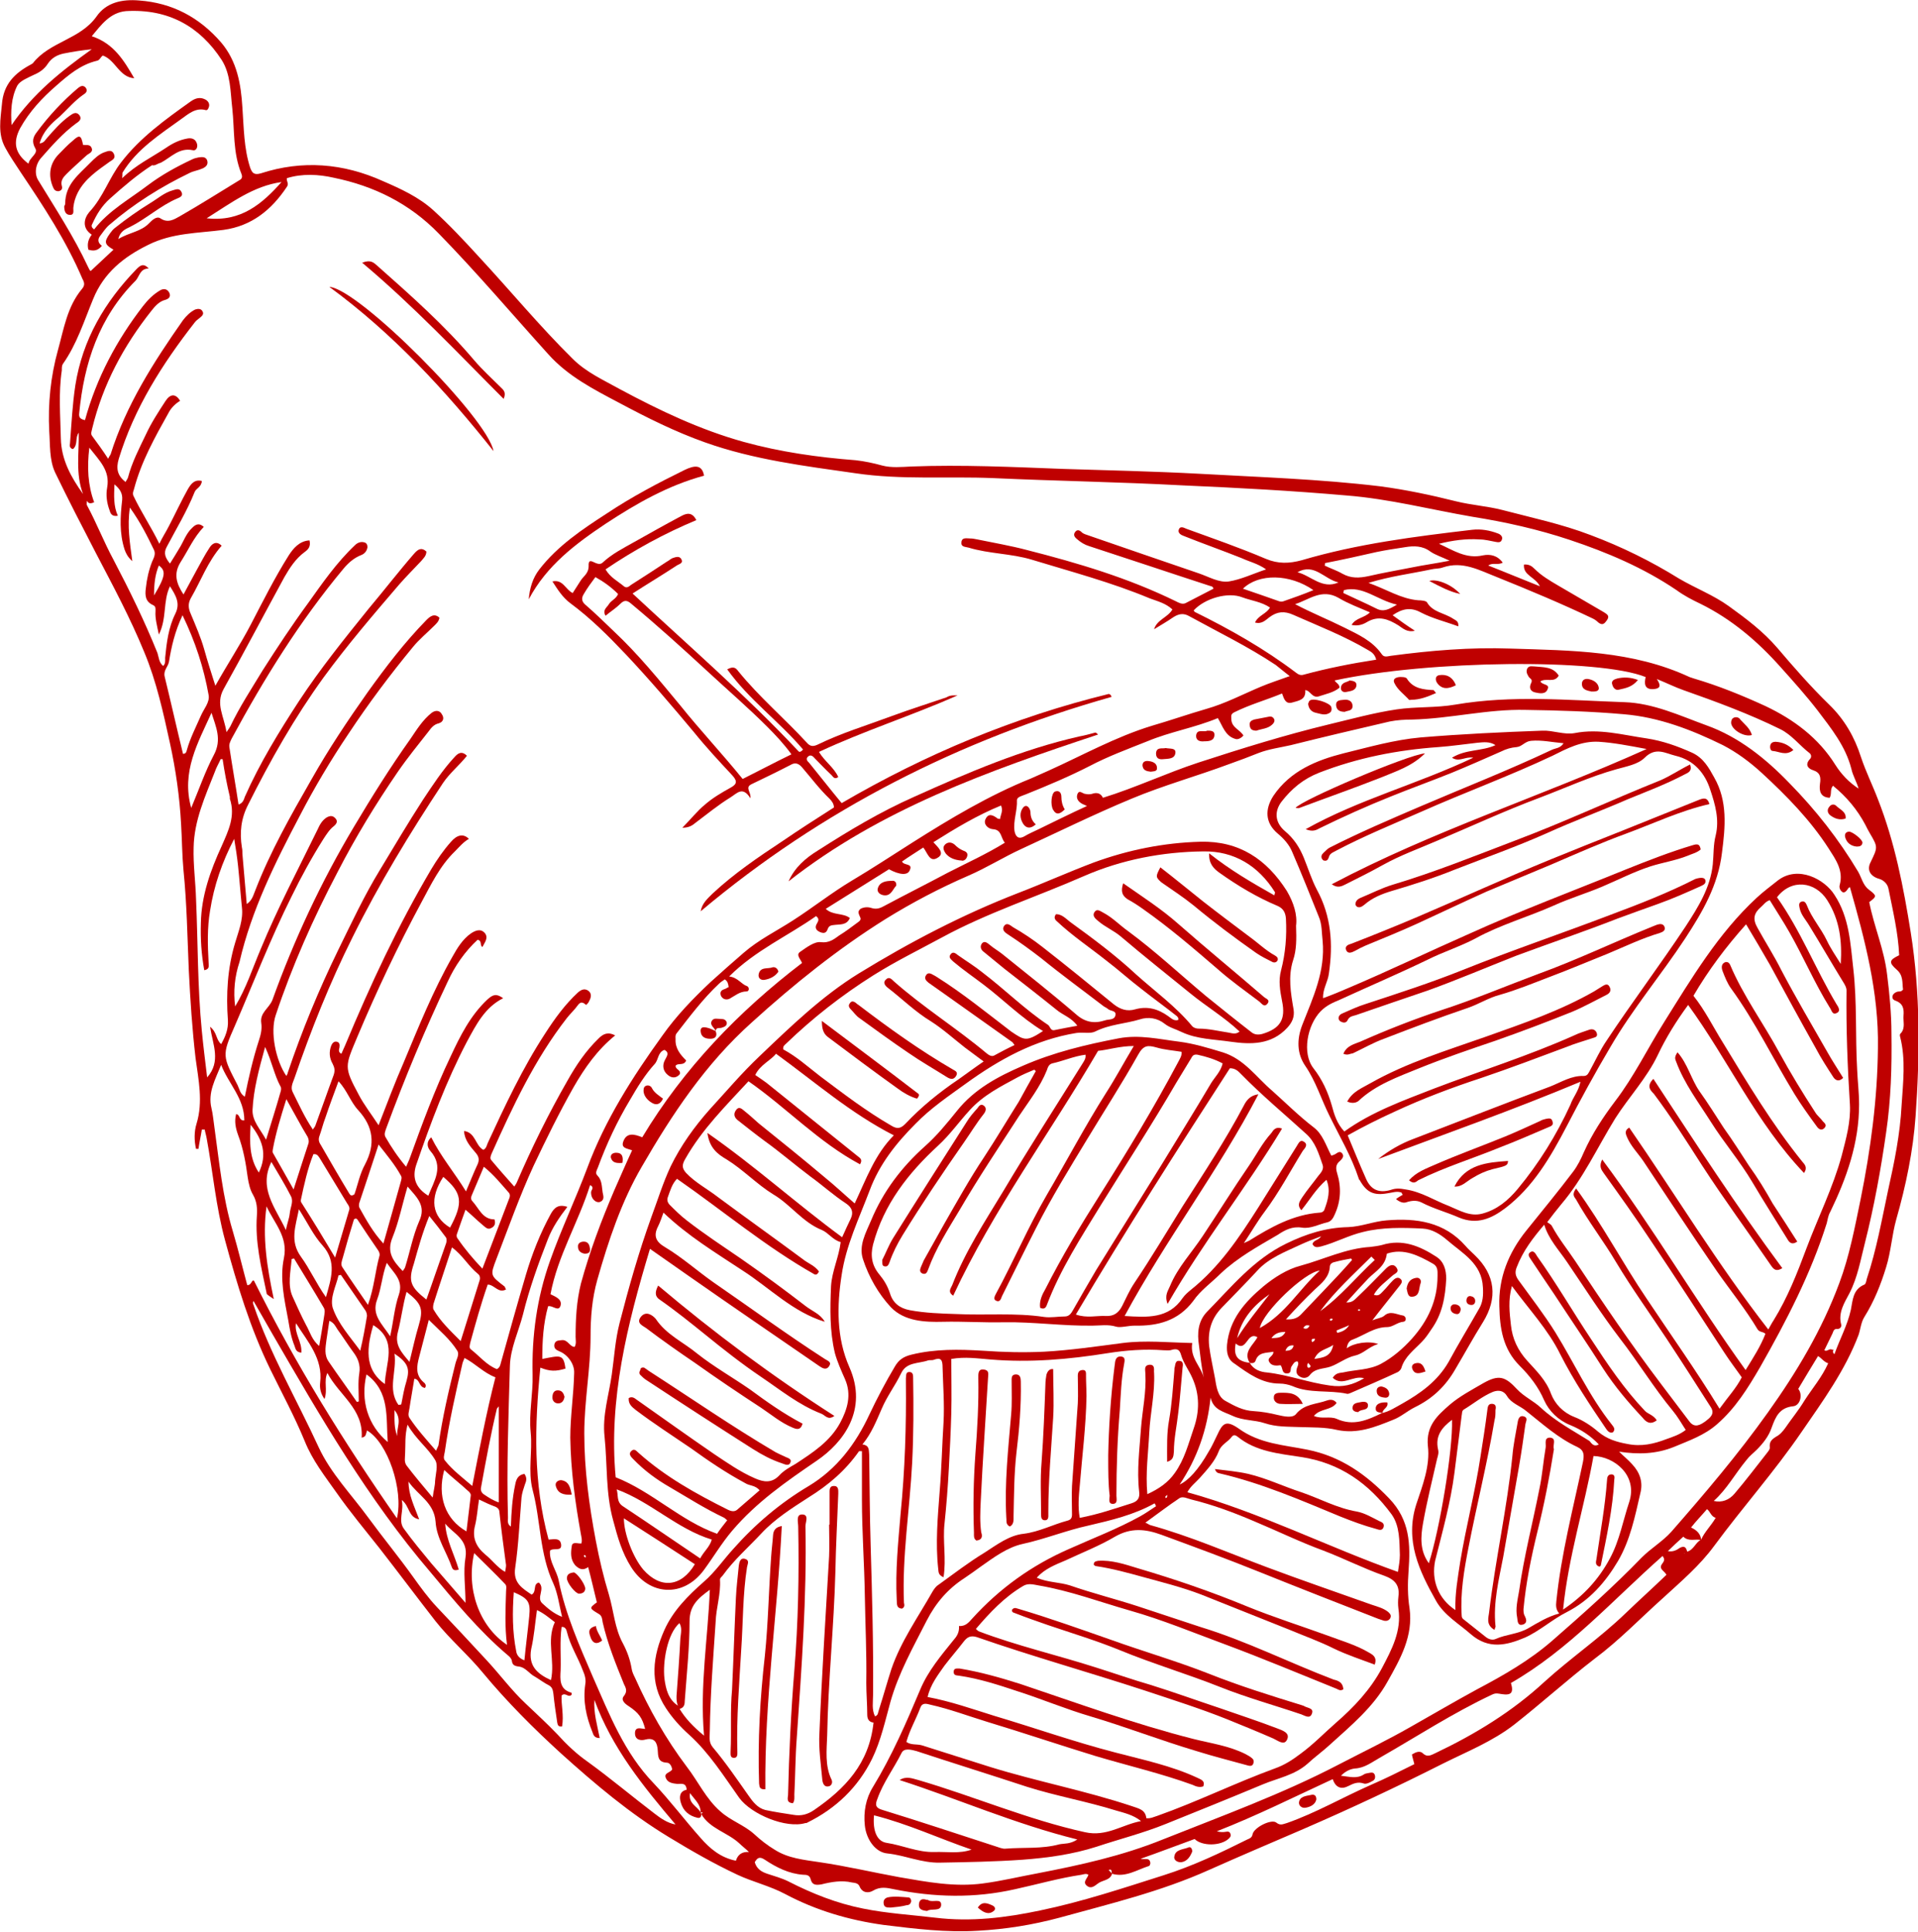 <svg xmlns="http://www.w3.org/2000/svg" width="397.2" height="400" style="enable-background:new 0 0 397.2 400" xml:space="preserve"><path style="fill:#bf0000" d="M41.8 233.9c-.2 1.3-.5 2.6-.7 4h-.5c-.4-1.7-.4-3.6.1-5.2 1.4-4.6.4-9.1-.2-13.6-.7-6-1.1-12.1-1.4-18.2-.3-6.9-.4-13.8-1.1-20.7-.3-3.2-.3-6.4-.5-9.6-.3-5.6-1.1-11.2-2.3-16.7-1.4-6.4-2.8-12.8-5.3-18.8-2.9-7.1-6.5-13.8-10-20.5-2.9-5.6-5.8-11.2-8.5-16.8-1.2-2.6-1-5.7-1.2-8.5-.3-5.7.3-11.4 1.8-16.8 1.2-4.3 1.9-9 5-12.7.6-.7.5-1.3.1-2-3.4-8-8.1-15.1-12.8-22.1C3.2 34 2 32.3 1.1 30.6c-1.6-2.9-1-5.9-.7-9 .3-4.2 2.7-6.5 6.1-8.3.1-.1.2-.1.3-.2 3.5-4.5 9.8-4.9 13.2-9.7C22 .5 25.3-.2 28.8.1c6.9.5 12.5 3.5 17 8.7 3.3 3.9 4.1 8.6 4.4 13.5.3 4.2.3 8.4 1.6 12.4.4 1.1.8 1.6 2.2 1.2 8.6-2.8 17.1-2.1 25.3 1.6 3.7 1.6 7.4 3.3 10.4 6 3.3 3 6.4 6.3 9.5 9.7 6.5 7 12.6 14.4 19.4 21.1 2.8 2.8 6.4 4.4 9.8 6.3C136.6 85 145 89 154 91.5c7.6 2.1 15.4 3.2 23.2 3.8 1.8.2 3.7.6 5.5 1.1 1.9.5 4 .3 6 .2 10.5-.4 21 .1 31.5.5 9.4.3 18.8.5 28.1 1 12.5.7 25 1.1 37.5 2.6 5.3.7 10.5 1.8 15.7 3.1 3.2.8 6.5 1 9.6 1.8 6.1 1.6 12.3 2.9 18.3 5.2 6.4 2.4 12.5 5.4 18.3 9 3.4 2 7.1 3.4 10.3 5.7 3.6 2.6 7.1 5.2 10.1 8.7 3.4 4 6.9 8 10.7 11.7 3.2 3.1 5.3 6.8 6.6 10.9 1 3 2.4 5.8 3.5 8.7 3.5 8.9 5.3 18.2 6.8 27.6 2 12.6 1.9 25.3 1 38-.5 7.2-2 14.4-4 21.4-.9 3.2-1.1 6.7-2.1 9.9-1.1 3.6-2.5 7.1-4.5 10.3-.7 1.1-.8 2.5-1.2 3.7-2.8 7.4-7.4 13.7-11.8 20.1-5.6 8.2-12.2 15.6-18.1 23.6-3 4.1-6.9 7.4-10.6 10.8-4.7 4.2-9.1 8.8-14.2 12.6-5.7 4.4-11 9.2-16.6 13.6-4.5 3.5-9.8 5.6-14.8 8.1-9.5 4.8-19.1 9.3-28.8 13.5-6.5 2.8-13.1 5.6-19.6 8.5-10 4.5-20.5 7-31 9.9-5.6 1.5-11.2 2.4-16.9 2.7-6.5.4-13-.4-19.5-1.2-7.2-1-14-3-20.4-6.4-3.2-1.7-6.7-2.5-9.9-4-4.9-2.3-9.6-5-14.2-7.8-8.1-4.9-15.3-11-22.3-17.3-5.7-5.2-11.2-10.7-16.1-16.6-3.1-3.8-6.9-7-9.9-10.8-3.9-5-7.7-10.1-11.6-15.1-3-3.8-6.1-7.5-8.9-11.5-2.4-3.4-5-6.7-6.6-10.7-2.1-5.1-4.7-9.9-7.1-14.8-4.2-8.6-6.9-17.6-9.4-26.8-1.9-7-2.5-14.1-3.8-21.1-.1-.6-.3-1.2-.4-1.8h-.6zm307 87.7c.1-.4.4-.3.6-.3 1.4-.4 1.7-1.9 2.9-2.5.7-1.6 2-2.8 3-4.5-1-.3-1.1-1.3-1.8-1.8-1.1 1.3-2.2 2.4-3.3 3.8 1.3.6 2 1.4 2.1 2.6-1.2-.3-2.6.4-3.7-.7-1.1 1-2.1 1.9-3.2 3 1.2.2 1.9-.3 2.5-.7 1-.5 1.3 0 1.5.8l-.6.3c0 .1 0 .1.1.1l-.1-.1zm6.1-10.8c1.7.4 3.2-.2 4.3-1.5 2.3-2.7 4.5-5.6 6.7-8.4.3-.4.7-.8.6-1.3-.1-1.1.5-1.6 1.3-2.1.8-.4 1.4-1.1 1.9-1.8 1.3-1.9 2.8-3.7 4-5.7 1.6-2.5 3.6-4.8 4.9-7.7-.9-.3-1.3-1-2.1-1.5-1.4 2.3-2.8 4.6-4.1 6.8 1 1.2.4 3.5-1.1 3.6-2.8.3-3.6 2.2-4.4 4.4-.6 1.8-1.8 3.3-3.1 4.6-.7.7-1.5 1.3-2.1 2.1-2.4 2.9-4.1 6.1-6.8 8.5v.1-.1zM18 103.7s-.1 0 0 0c0 .3-.1.7 0 .9 2 3.7 3.5 7.6 5.5 11.3 3.3 6.3 6.4 12.6 9.1 19.3.3.9.3 2 1.2 2.7.5-.5.4-1.1.4-1.7.3-3.1.7-6.3 2.1-9.1 1.1-2.2.1-3.8-1.1-5.7-1.5 3.1-.6 6.6-2.3 10-.4-1.9-.8-3.4-.7-4.8 0-.6.1-1-.5-1.3-1.6-.7-1.7-2-1.5-3.5.2-1.9.6-3.7 1.3-5.5.3-.7.8-1.5.4-2.4-1.4-2.9-2.8-5.7-5-8.8-.6 3.9 0 7.3.5 11.1-1-.9-1.3-1.6-1.6-2.4-1.1-3.4-.9-6.8-.5-10.3.1-1.3-.4-2.2-1.6-3.2-.1 2.4-.2 4.5.7 6.5-1.2.2-1.5-.4-1.7-1.1-.6-1.6-.8-3.2-.5-4.8.6-3.5-1.6-5.5-3.7-8.2-.5 4.1-.3 7.8 1 11.3-.9.4-1.2.2-1.5-.3zM61.3 274c-.4 2.1 1.3 3.9 1.1 6.1-1.1-.1-1.2-.8-1.4-1.4-.7-1.7-1-3.5-1.3-5.3-.8-4.3-1.8-8.6-.9-12.9.9-4.4-2-7.2-3.6-10.7-.9 6.4.1 12.6 1.5 19.2-1.5-1-1.5-1-1.5-1.3-1.1-5.3-2.4-10.5-2-16 .1-1.5 0-2.9-.8-4.3-.6-1-.9-2.3-1.1-3.6-.4-3-.9-5.9-2-8.8-.5-1.4-.8-2.8-.4-4.3.9.1.5 1.4 1.7 1.3 0-4.6-3.3-7.6-4.8-11.5-1.2 3-2.8 5.7-2 9 .3 1.2.4 2.6.6 3.9 1 7.2 1.7 14.5 3.8 21.5 1.1 3.7 2 7.5 3 11.2.9.1.9-1.2 1.4-.9 8.6 17.3 18.6 33.4 29.6 49.2 1.4-5.9-1.9-15.7-6.2-18.2-.1.3-.1.5-.2.7-.1.3-.1.6-.9.8.4-6-4.7-8.8-7.1-13.4-.8 1.7.1 3.5-.6 5.4-.9-1.3-1-2.4-.9-3.4.6-5-2.6-8.5-5-12.3zm169 114c-.2-.3.1-1.1-.7-.8.2.3.5.5.7.8-.4 1.4-2 1.3-2.9 2-.7.5-1.4 1.2-2.3.5-1-.8.1-1.5.3-2.3-.5-.3-.9-.1-1.4 0-4.7.7-9.2 2-13.8 3-8.4 1.9-16.7 1.7-25.1 0-1.4-.3-2.8-.6-4.3.3-.8.5-2.2.6-2.8-.9-.3-.7-1-.7-1.6-.8-2.1-.5-4.3-.1-6.3.4-1.2.2-1.9.1-2.2-1-.2-.9-.8-1-1.6-1-2.9-.2-5.5-1.5-7.9-3.1-1.2-.8-1.6-.3-2.1.5.4 1.4 1.4 2 2.6 2.4 1.5.5 3 .9 4.4 1.6 4.9 2.5 9.9 4.5 15.4 5.6 4.9 1 10 1.3 15 1.9 7.4.9 14.6 0 21.7-1.5 8.7-1.8 17.1-4.6 25.6-7.3 6-1.9 11.7-4.6 17.3-7.4.5-.2 1-.4 1.1-1.1.3-1.4 3.9-3.2 4.9-2.4.9.7 1.4.3 2.2.1 6-2.1 11.5-5.3 17.4-7.9 3-1.3 6-2.8 9-4.3-.2-.8-.4-1.4-.5-2 .8-.5 1.6-.8 2.2-.3 1 1 1.8.4 2.7 0 8.2-3.9 15.9-8.6 22.6-14.8 5.4-4.9 11.4-9 16.7-14.1 2.8-2.7 5.7-5.3 8.5-8-.3-.7-1.4-1.1-1.1-1.9.2-.6 1.1-1 .3-2-10.3 9.1-19.4 19.4-31.4 26.3.6 2 .1 2.6-1.9 2.3-.7-.1-1.2-.3-2 .1-8.1 3.8-15.6 8.7-23.3 13.1-1.6.9-3.1 2.1-5.1 2.2-1 .1-2 .6-2.9 1.5 1.8.2 3.3.7 4.8-.3.3-.2.7-.2 1.1-.3.5-.1.9-.1 1.1.4.2.6 0 1.1-.5 1.3-.5.3-1.3.7-1.8.5-1.2-.4-2.1 0-3.1.5-1.5.8-2.7.4-3.3-1.4-8 3.7-15.8 7.6-24 10.8.7.2 1.3.2 1.9.1.4-.1.8 0 .9.4.2.4 0 .7-.3 1-1.7 1.6-5.6 1.6-7.1.1-3.6 1.3-7.2 2.7-11.2 4.1.9.2 1.8-.3 2 .7.1.3-.1.8-.3.8-2.5.8-4.8 2.4-7.6 1.6zm-85.2-12.7c0-1.7-1.2-2.6-2.2-4-.4 2.2 1.5 2.7 2.2 4 .3.7 0 1.3-.7 1.1-1.7-.4-2.9-1.4-3.4-3.1-.4-1.3-.2-2.4 1.2-2.7-.1-1.5-1.1-1.2-1.9-1.2-.9-.1-2-.2-2.4-1.2-.5-1.1.9-1.1 1.3-1.8-.1-.7-.5-1.4-1.1-1.4-1.9-.1-1.8-1.3-1.9-2.7-.1-1.2-.5-2.6-2.5-2.1-1 .3-2.2.1-2.2-1.3 0-1.5 1.3-.9 2.1-.9-.6-2.3-1.3-3.3-3.4-4.7-.8-.5-1.7-1.3-1-2.1.8-1 .4-1.7 0-2.5-1.7-4.2-3.4-8.4-4.4-12.8-.1-.6-.1-1.3-.8-1.7-2-1.2-2-1.2-.4-2.4-.6-2.4-1.1-4.7-1.8-7.3-1.1.8-1.9.4-2.7-.4-1-1.2-.9-2.6-.7-3.9.1-1.1 1.3-.5 2-.6.2-.7 0-1.3-.1-1.9-1.2-6.6-2.1-13.3-2.2-20 0-4.5.7-8.9.8-13.4.1-1.8-1.3-3.8-3.1-4.5-.7-.3-1.1-.6-1-1.4.2-.9.9-.8 1.6-.9 1.2-.1 1.6 1.4 2.6 1.4.4-.7.2-1.4.2-2.1 0-3.7.2-7.4 1.1-11 1.8-6.6 4.2-13 6.9-19.3 1.2-2.7 2.4-5.5 3.7-8.3-1-.4-2.4-.4-1.8-1.9.7-1.8 2.2-1.5 3.9-.8 8.6-14.3 20-26.1 33.1-36.1-.4-.9-1.3-1.7-.4-2.3 1.3-.9 3-2.2 4.3-2 1.7.2 2.7-.6 3.8-1.4 1.3-.8 2.5-1.7 3.7-2.6.4-.3.8-.5.7-1-.2-.6-.8-1.3 0-1.9.7-.4 1.6-.4 2.2-.2 1.2.4 2 0 2.9-.5 4.3-2.3 8.7-4.5 13-6.8 3.9-2 7.9-3.8 11.8-6.2-.9-1-.6-2.7-2.5-2.8-1.1-.1-2-1.1-1.5-2.1.6-1.3 1.6-.8 2.5-.1.1.1.2 0 .5.1.1-.9.7-1.7.2-2.8-4.9 2-9.4 4.7-14 7.6 1 1.1 2.4 2.3.9 3.2-1.7 1.1-2.1-1-3-2.1-1.5 1-3 1.9-4.4 2.9.4.9 2.3.3 1.6 1.8-.4 1.1-2.1 1-4.3-.2-4.3 2.7-8.6 5.4-13.1 8.2 1.5 1.4 3.6.8 5 1.9-.6 1.4-1.8 1.3-2.9 1.4-.7.1-1.4 0-1.7.9-.3.9-.9.9-1.6.6-.9-.4-1.1-1-.6-1.8.2-.4.6-.9-.2-1.5-5.8 4.1-12.6 7.1-18 12.5 1.8.2 2.5 1.6 3.7 2 .5.2.5 1.1-.1 1.1-1.4 0-2.4.9-3.5 1.5-.6.3-1.4.2-1.8-.6-.3-.8.1-1.2.8-1.4.3-.1.5-.3.8-.4-.1-.7-.2-1.2-.8-1.6-.4.3-.8.5-1.2.9-3.3 3.1-6 6.7-8.8 10.3-.3.4-.2.8-.2 1.2-.1 1.9 1 3.2 2.2 4.4-.5 1.2-1.7.4-2.2 1.1 0 .8 1.1.8.9 1.7-.7.9-1.7.9-2.5.2-1-.8-1.2-2-.6-3.1.4-.8 1-1.5-.1-2.1-1.4.5-1.2 2-2 2.9-2 2.2-3.6 4.8-5.1 7.4-2.7 4.5-4.9 9.2-6.7 14.1-.2.5-.6 1.1-.1 1.6 1 1 .9 2.3 1.1 3.5.1.6.4 1.3-.2 1.8-.4.3-.8.3-1.2.1-.7-.4-1-1.1-1-1.9 0-.5.8-1-.2-1.5-2.4 7.7-6.7 14.6-8.2 22.6 1 .5 2.4 1 2.1 2.3-.4 1.5-1.7-.1-2.6.2-1 3.6-1.2 7.2-1.2 10.9 3.7-.7 4.4-1.1 4.8 2-2 .6-3.2.6-5.2-.2-1.2 12-1.5 23.8 1.7 35.6.9 0 2.4-.5 2.6 1 .2 1.6-1.6.6-2.3 1.3-.2 2.3 1.4 4.1 1.8 6.2 1.4 7 4.3 13.5 7.1 20 3.4 7.7 6.5 15.7 12.6 22 3.4 3.6 6.4 7.6 9.7 11.3 1.9 2.2 4.2 4.1 7.3 4.7.4-1.3 1.3-1.9 2.7-1.8-.7-.7-1.4-1.2-2-1.8-2.5-2.3-6.1-3-7.9-6.1.6-.4.2-.3-.1-.3zM48.7 208.4c2.3-3.8 3.6-7.9 5.3-11.9 3.5-8.5 7.8-16.6 11.8-24.8.4-.9.9-1.8 1.8-2.4.7-.4 1.3-.5 1.9.2.5.6.2 1.1-.4 1.6-.9.7-1.5 1.7-2.1 2.6-2.4 3.8-4.6 7.8-6.6 11.9-4.4 8.8-7.9 17.9-11.8 26.9-2.7 6.1-2.5 6.2.6 12.2.4.8.5 1.8 1.5 2.4.8-4 1.7-7.9 2.9-11.6.4-1.2.7-2.4.5-3.7-.3-2.1 1.6-3 2.3-4.7 4.5-12.5 10.1-24.5 16.9-35.9C77 165 80.8 158.9 85 153c1.3-1.9 2.5-3.9 4.4-5.4.8-.6 1.7-.5 2.1.3.5.7.4 1.6-.7 1.9-.9.2-1.5.9-2 1.6-2.2 2.8-4.4 5.5-6.4 8.4-4.6 6.7-8.8 13.6-12.5 20.8-5 9.5-9.4 19.4-12.8 29.6-1.2 3.5 0 9.4 2.2 12.6.1-.2.3-.5.3-.7 2.9-8.6 6.4-17.1 10.4-25.3 2.8-5.7 5.4-11.3 8.7-16.7 2.9-4.8 5.8-9.7 8.9-14.5 2-3 4-6.1 6.5-8.8.7-.8 1.5-1.4 2.6-.3-1.6 2-3.6 3.6-5 5.7-6.8 10.3-13.2 20.8-18.7 31.9-4.7 9.4-8.6 19.2-12 29.1-.3.9-.9 1.9-.4 2.9 1.3 2.6 2.5 5.3 4.2 7.8.2-.4.4-.5.5-.8 1.3-3.5 2.5-7 3.8-10.5.3-.9.2-1.5-.2-2.3-.7-1.2-.8-2.5-.3-3.8.2-.5.6-.9 1.1-.8.6.1.7.6.6 1.2-.1.4-.3 1 .4 1.3.3-.6.5-1.2.8-1.8 5.2-12.5 10.9-24.7 17.8-36.4 1.2-2 2.5-3.9 4.1-5.7 1.3-1.5 2.6-1.7 3.7-.6-1.2.7-2 1.7-2.9 2.6-3.1 3-4.9 6.8-6.9 10.5-4.9 9.1-9.3 18.4-13.3 27.9-2.6 6.2-2.8 6.2.3 12 1.1 2.1 2.6 4 4.1 6.3 1.8-4.6 3.4-8.9 5.2-13 3.1-7.4 6.1-14.9 10.1-21.9 1-1.8 2.1-3.6 3.8-4.8.9-.6 2-1.1 2.9-.1.8 1 0 1.9-.5 2.9-.6-.4 0-1.3-1-1.5-2.6 2.4-4.7 5.4-6.2 8.7-4.7 9.9-8.9 20-12.7 30.3-.2.6-.5 1.2-.2 1.8 1.2 2.1 2.6 4.2 4.3 6.2.3-.7.5-1.1.7-1.6 2.6-7.2 5.2-14.3 8.5-21.2 2-4.3 4.1-8.5 7.6-11.8 1.2-1.1 1.9-1.3 3.3-.3-3.8 1.9-5.6 5.5-7.5 9-4.3 8.2-7.5 16.8-10.5 25.5-.9 2.7-.1 4.8 2.5 6.4 1.2-3.1 3.3-6 .4-9.3-.5-.6-1-1.7.2-2.8 2 4 4.8 7.3 7.2 11.2.9-2.1 1.6-3.9 2.4-5.6.4-.9.3-1.6-.4-2.4-1.1-1.3-2.3-2.6-2.4-4.5 2.4.3 2.3 3 4 3.9.6-.3.7-.9.9-1.4 3.6-7.8 7.2-15.5 11.9-22.7 2-3.1 4.1-6 6.8-8.5.7-.6 1.4-.9 2.2-.3.7.6.5 1.4.1 2.1-.1.3-.3.5-.6.8-.6-.5-1.1-.8-1.7 0-.7 1-1.6 1.8-2.3 2.7-6.7 8.6-11.2 18.3-15.6 28.1-.2.5-.4 1 0 1.4 1.5 1.8 3.1 3.6 4.7 5.4.3-.4.4-.6.5-.8 3.1-7.2 6.6-14.3 10.5-21.1 1.8-3.2 3.8-6.2 6.5-8.8.9-.9 1.9-1.4 3.4-.6-3.7 3-6.3 6.7-8.6 10.7-3 5.3-5.7 10.8-8.3 16.3-2.9 6.3-5.2 12.8-7.7 19.3-1.3 3.4-1.3 3.4 1.7 5.7.1.1.1.3.3.6-1.6.9-2.4-1-3.8-1-1.4 4-2.5 8-3.6 12-.1.5-.3 1.1.1 1.4 1.8 1.4 3.3 3.3 5.4 4.1.6-.3.7-.8.8-1.2 1.7-6.1 3.4-12.2 5.2-18.3 1.3-4.4 3-8.7 5.2-12.7.7-1.2 1.5-2 3.4-1.4-1.7 2.2-3.1 4.3-4 6.6-2 5.1-3.9 10.4-5.2 15.7-.9 3.5-2.6 7-2.7 10.6-.3 10.5-.7 21-.4 31.5 0 .6-.2 1.3.6 1.8.1-3 .3-5.9.9-8.7.2-1.1.6-2 1.9-2.2.6.8.4 1.5.1 2.2-.3.9-.6 1.8-.7 2.7-.4 4.8-.6 9.7-1.3 14.5-.5 3.2 1.5 4.3 3.4 5.6 1.1-.6.2-2.2 1.5-2.5 1.4 1.3-.6 3.1.7 4.3 1.1 1 2.3 2.1 4.1 2.8-.6-2.5-.9-4.9-1.8-6.9-2.9-6.2-2.6-13-4.3-19.4-1-3.9 0-7.9-.4-11.9s.5-7.9.4-11.9c-.2-8.1.9-16 3.6-23.6 2.3-6.5 5.3-12.8 7.7-19.2 3.7-10 9.4-18.9 15.6-27.5 2.9-4.1 6.3-7.6 9.9-11 2.3-2.1 4.6-4.1 6.9-6.1 3.1-2.7 6.8-4.5 10.2-6.7 4.2-2.7 8.1-5.8 12.3-8.3 4.2-2.5 8.3-5.2 12.4-7.8 7.9-5 15.9-9.8 24.6-13.3 1.2-.5 2.4-1.1 3.6-1.6 7.1-3.2 13.9-7 21.4-9.3 3.8-1.1 7.5-2.4 11.3-3.5 3.9-1.1 7.5-3 11.3-4.6 1.9-.8 3.8-1.4 6-2.2-1.2-.9-2-1.6-2.9-2.3-5.7-3.8-11.9-6.8-17.9-10.1-1.2-.7-2.2-.5-3.3.2-1.3.9-2.7 1.7-4 2.5.6-2 2.8-2.4 3.8-4.1-1.4-1.3-3.1-1.7-4.7-2.3-7.9-3.3-16.2-5.5-24.4-8-4.3-1.3-8.8-1.2-13.1-2.5-.7-.2-1.6-.1-1.5-1.1.1-1.1 1.1-.8 1.8-.8.5 0 1 .1 1.5.2 3.4.7 6.9 1.3 10.3 2.2 10.6 2.7 21 5.8 30.8 10.6.6.3 1.3.7 2 .4 1.9-1 3.9-2 5.8-3-.1-.5-.5-.5-.8-.6-8.3-2.7-16.6-5.5-24.9-8.2-1-.3-1.8-.8-2.6-1.5-.5-.4-.8-.9-.3-1.5.4-.5.9-.3 1.3.1s1 .5 1.5.7c7.5 2.6 15.1 5.2 22.7 7.8 2.1.7 4.2 2 6.3 1.7 2.5-.4 5-1.6 7.7-2.5-1.7-1.2-3.5-1.6-5-2.3-4-1.6-8-3-12-4.6-.6-.2-1.3-.6-1.1-1.3.3-.9 1.1-.4 1.6-.2 5.5 2 11 3.9 16.4 6.2 2.6 1.1 4.9 1 7.5.3 11.5-3.4 23.4-4.9 35.3-6.3 1.8-.2 3.6.1 5.4.8.5.2 1 .7.7 1.3-.2.6-.8.5-1.3.4-1.1-.2-2.2-.5-3.3-.5-2.8-.2-5.6.2-8.4.9 2.9 1.3 5.6 3.2 9.1 2.4 1.5-.3 3 0 4.1 1.5-1 .6-2-.1-3 .6 3.6 1.4 6.9 2.8 10.7 4.3-1-2-3.5-2.2-3.3-4.5 1.1-.1 1.7.4 2.2.9 1.4 1.4 3.1 2.4 4.8 3.4 3.2 1.9 6.4 3.7 9.6 5.6.6.4 1.2.7.6 1.6-.5.7-.9 1.2-1.8.5-.3-.3-.7-.6-1.1-.8-6.5-3.1-13.2-5.9-19.9-8.6-3.6-1.4-7.1-3.4-11.2-2-.8.3-1.6.2-2.4.4-4.2.9-8.4 1.4-13 2.8 3.7 1.3 6.7 3.3 10.3 3.6.6 0 1.6.1 1.8.4 1.2 2.1 3.6 2.2 5.4 3.4.6.4 1.2.5 1.1 1.6-2.7-1-5.3-1.6-7.8-2.9-2-1.1-3.8-.8-5.8.6 1.5 1.1 2.9 2.1 4.6 3.2-1.6.4-2.5-.5-3.4-1.1-2.1-1.3-4.1-2.1-6.5-.7-.8.5-1.9.9-3.2.6.9-1.5 2.6-1.4 3.8-2.6-2.3-1-4.5-1.8-6.5-3-3.5-2-6.1.4-9 1.3 3.4 1.8 6.9 3.2 10.3 4.9 2.8 1.4 5.7 2.7 7.6 5.4.5.8 1.2.5 1.9.4 8.2-1.1 16.5-1.8 24.8-1.5 12.6.4 25.3.4 37.1 5.9l.9.3c5.1 1.5 10 3.5 14.8 5.7 5.9 2.8 11 6.6 14.5 12.2 1.2 1.9 2.8 3.6 4.8 4.9-.4-1.4-1.2-2.7-1.5-4.1-1.2-4.7-4.2-8.4-7-12.1-2.4-3.1-5-6-7.6-8.9-4.8-5.4-10.2-10-16.7-13.2-1.7-.8-3.4-1.7-4.9-2.8-6.8-4.6-14.3-7.8-22.1-10.4-6.6-2.2-13.3-3.7-20.2-4.8-8.7-1.5-17.2-3.7-26-4.4-11.4-1-22.7-1.6-34.1-2.1-13-.7-26-.9-39.1-1.5-9.5-.4-19 .4-28.5-1-10.5-1.5-21.1-2.8-31.2-6.4-6.2-2.2-12-5.1-17.8-8.2-5.3-2.8-10.6-5.5-14.7-10.1C106 65 98.8 56.5 90.9 48.4c-6.1-6.3-13.5-9.9-21.8-11.6-3.1-.7-6.5-.9-9.7.1-.1.7.5 1.1 0 1.8-3.2 4.8-7.3 8.1-13.1 8.9-5.3.7-10.6.6-15.6 3.1-5.1 2.5-9.2 5.8-11.4 11.2-1.9 4.6-3.4 9.4-6.3 13.5-.2.3-.2.8-.2 1.3-.7 4.7-.3 9.4-.2 14.1.1 4.4 2.1 8 4.6 11.5-1.6-4.2-.8-8.5-.9-12.7-.8 1.1-.1 2.5-1.2 3.4-.7-.2-.7-.7-.6-1.2.3-4 .5-8 1.1-12 1.5-9.5 6.1-17.3 12.7-24.1.7-.7 1.4-1.3 2.5-.1-1.8 0-1.9 1.6-2.7 2.5-7.6 7.6-10.7 17.1-11.7 27.5-.1.9.3 1.2 1.2 1.4 2.4-8.8 6.6-16.6 12-23.6 1-1.3 2.2-2.5 3.6-3.3.7-.4 1.5-.3 1.9.6.3.8-.2 1.2-.9 1.4-1.2.3-2.1 1.3-2.8 2.2-5.8 7.3-10.1 15.3-12.3 24.4-.1.6-.4 1.1 0 1.6 1.1 1.5 2.2 3 3.3 4.7.2-.5.4-.7.5-.9 3.2-10.2 8.9-19.1 15-27.8.7-.9 1.5-1.7 2.5-2.2.6-.2 1.2-.2 1.5.3.4.6 0 1-.5 1.4-.4.3-.8.6-1.1 1-6.7 8.6-12.5 17.7-15.7 28.2-.6 2-.3 3.5 1.4 4.8.2-.4.4-.6.5-.9.8-3.1 2.3-6 3.7-8.9 1.1-2.4 2.6-4.7 4.1-7 1-1.5 2.1-1.5 3 0-1 .6-1.9 1.5-2.4 2.5-2.8 5-5.6 10-7.1 15.6-.1.5-.4.9-.2 1.5 1.6 3.4 3.7 6.5 5.4 10 .6-1.3 1.4-2.5 2-3.7 1.3-2.5 2.5-5.1 3.9-7.6.6-1 1.3-2.1 2.9-1.7-.1 1.3-1.2 1.5-1.5 2.3-1.6 4-3.8 7.6-5.8 11.4-.7 1.3-.2 2.3.7 3.4.7-1.1 1.3-2.1 1.9-3.1.9-1.4 1.4-3.1 2.7-4.3.7-.7 1.4-1.1 2.4-.2-2.1 2.2-3.2 4.8-4.8 7.3-1.5 2.4-.9 4.4.6 6.7 1-1.8 1.8-3.4 2.7-5 .9-1.6 1.7-3.2 2.7-4.7.5-.8 1.4-1.5 2.5-.4-2.9 3.3-4.3 7.3-6.4 10.9-.6 1.1-.5 2.1 0 3.2 1 2.4 2.1 4.9 2.8 7.4.7 2.5 1.5 5 2.3 7.5 2.4-4.3 5.1-8.4 7.3-12.6 2.5-4.8 5-9.8 7.9-14.4.9-1.4 2.2-3 4.3-3.1.3 1.3-.3 1.9-1 2.4-1.9 1.4-3.1 3.3-4.2 5.2-4.2 7.7-8.3 15.5-12.6 23.2-1.7 3.1.1 5.6.6 8.9.5-.7.7-1 .8-1.2 1.9-4 4.4-7.8 6.7-11.6 3-4.7 6.1-9.4 9.4-13.9 3-4.2 5.9-8.4 9.7-12 .5-.5 1.2-.8 1.9-.6.5.1.7.5.7 1-.1.7-.5 1.3-1.2 1.6-1.6.6-2.8 1.7-3.8 2.9-9 10.8-16.4 22.7-23.1 35.1-.3.6-.6 1.2-.5 1.8.6 4 1.3 7.9 1.9 11.9.9-.3 1.1-1 1.3-1.6 3.1-7 7.1-13.5 11.2-19.8 4.4-6.7 9.4-12.9 14.4-19.1 3.2-3.8 6.2-7.7 9.5-11.5.8-.9 1.5-1.3 2.5-.4 0 .9-.6 1.4-1.1 2-1.5 1.6-3.1 3.2-4.5 4.8-5.4 6.3-10.8 12.6-15.7 19.3-6 8.3-11 17.1-15.6 26.3-1.5 2.9-1.8 5.8-1.3 8.9.1.4.1.9.1 1.3.3 3.4.6 6.8.9 10.4 1.2-.8 1.4-2 1.8-2.9 3.1-8 7.3-15.4 11.6-22.9 3.5-6.2 7.5-12.2 11.6-18 3.8-5.3 7.7-10.4 12.2-15 .7-.7 1.6-1.5 2.7-.5-.1.8-.7 1.3-1.1 1.7-1.5 1.5-3.1 2.8-4.4 4.4-4.7 5.7-9.2 11.7-13.3 17.9-3.7 5.5-7.1 11.2-10.1 17-5.1 9.7-10 19.5-12.5 30.3-1 3-1.3 6.1-.9 9.2zm333-23.6c-.6-.3-.9-1-.7-1.6.8-3-.9-5.3-2.3-7.5-3.8-5.9-8.7-10.9-13.8-15.6-2.5-2.3-5.2-4.3-8.1-5.8-6.5-3.2-13.3-5.8-20.5-6.4-6.8-.6-13.6-.8-20.3-.9-7.9-.2-15.6 1.8-23.5 2-1.6 0-3.2.1-4.7.4-6.9 1.6-13.7 3.2-20.5 4.9-2.2.5-4.5.8-6.6 1.6-2 .8-4.1 1.6-6.1 2.3-6.7 2.5-13.6 4.4-20.3 7.2-7.7 3.2-15.2 6.9-22.8 10.4-3.7 1.7-7.2 3.9-10.9 5.5-6 2.6-11.7 5.6-17.2 9-9.9 6.2-19 13.5-27.7 21.4-9.6 8.6-16.5 19-22.8 29.9-4.2 7.2-6.9 15.3-9.2 23.4-1.1 3.9-1.4 7.8-1.4 11.7 0 6.7-1.3 13.4-1.3 20.1 0 7.5 1 14.9 2.4 22.3.7 3.7 1.6 7.5 2.7 11.1 1 3.4 1.2 7 2.9 10.1.9 1.7 1.5 3.4 1.8 5.2.1.7.4 1.3.7 1.9 2.9 6.5 6.4 12.7 10.7 18.4 2.4 3.1 4 6.7 7 9.3 2.1 1.9 4.9 2.8 7 4.7 1.3 1.2 2.7 2.3 4.2 3.2 2.8 1.8 6 2.1 9.3 2.6 5.5.8 11 2.1 16.5 3.1 5.8 1 11.5 2.1 17.4 1.3 3.8-.5 7.5-1.4 11.3-2.1 8.8-1.7 17.5-3.6 25.9-7 12.3-4.9 24.7-9.4 36.4-15.5 5-2.6 10-5 14.9-7.8 4.6-2.6 9.2-5.3 13.8-7.8 5.5-2.9 10.9-6 15.6-10.1 6.3-5.5 12.6-11.1 18.5-17.2 1.9-1.9 4.3-3.3 6.1-5.3 7-8 13.8-16 20-24.7 6-8.4 11.2-17.1 14.8-26.8 2.1-5.6 3.2-11.5 4.4-17.3 2.1-10.4 3.5-20.8 3.6-31.4.2-11.5-2.7-22.4-5.8-33.3-.5.1-.6 1.1-1.4 1.1zm-1.8 95.6c1.1-3.1 2.7-6 3.4-9.2.4-2 .4-4.2 2.8-5.2.3-.1.4-.8.5-1.2 2-6 3.1-12.2 4.4-18.3 1.3-5.8 2.5-11.7 2.8-17.6.3-4.7.9-9.5-.3-14.2-.1-.3-.1-.6.2-.8.9-1.1.4-2.4.5-3.6.1-1.3 0-2.5-1.7-3.1-.9-.3-.8-1.4.3-1.8.4-.2.9.1 1.3-.5-.2-1.4.1-2.9-1.3-4.1-1.7-1.5-1.6-2 .5-3-.2-4.6-1.3-9.2-2.2-13.7-.2-1.2-1.2-1.9-1.9-2.1-1.8-.5-2.7-1.8-1.8-3.5 1.5-3.1 1.5-3.1-.2-6-.3-.5-.6-1.1-.9-1.7-1.7-3.2-3.9-5.8-6.7-8.1-.7.8-.2 1.7-.7 2.5-1.9-.1-2.2-1.4-2-2.9.2-1.3.1-2.3-1.4-2.8-1-.3-1.8-1.1-.7-2.3.4-.4.3-.9 0-1.2-2.1-1.6-3.7-3.8-6.1-5-6.5-3.2-13.3-5.7-20.1-8.1-1.7-.6-3.3-1.4-5.5-2.3 1.3 1.9.1 2-.7 2.1-1.9.1-1.9-1.2-1.6-2.5-9.6-3.9-45-3.5-64.4.7.2.5 1 .7 1 1.5-1.2 1-2.8 1.3-4.3 1.8-1.4.4-1.7-1.2-2.8-1.3.2 2.1-1.5 2.2-2.8 2.6-1.3.3-1.6-.8-2-1.9-3.4 1.4-6.7 2.3-9.9 3.9-.8.4-.6.8-.6 1.5.1 1.7 1.8 2.1 2.5 3.3-.5.6-1.2.9-1.7.7-2.1-.6-2.6-2.7-3.6-4.3-4.8 2-9.8 2.8-14.6 4.8-4 1.6-8.1 3.1-11.9 5.1-4.3 2.2-8.8 4.1-13.3 5.9-.7.3-1.8.5-1.8 1.2.1 2.2-.8 4.2-.5 6.4.2 1 .7 1.8 2 1.1 1-.6 2-1 3-1.5 3.3-1.6 6.5-3.2 10-4.8-.4-.2-.7-.3-.9-.4-.8-.4-1.4-1.1-1.1-2 .4-1.1 1.1-.1 1.7-.1.4.1.9.1 1.3 0 1.1-.4 1.9-.1 2.3.8 6.8-2.1 13.1-5.1 19.8-7.3 8.9-2.9 17.9-5.7 27-7.9 4.6-1.1 9.3-2.4 14-3.1 4-.6 8.2-.3 12.2-1 11.7-2 23.4-.9 35-.5 6 .2 11.5 2.8 17 4.8 6.7 2.4 12.3 6.9 17.2 12 5.4 5.5 10.2 11.6 14.2 18.3.7 1.2 1 2.8 2.2 3.7 1.7 1.3 1.7 1.4.1 2.6 1 5.1 3.1 9.8 3.7 15 .5 4 .9 8.1.9 12.2.1 6.9-.1 13.7-1.1 20.5-1.1 7.7-2.5 15.4-4.4 22.9-.9 3.5-1.5 7.1-3.2 10.4-1 1.9-2.4 4-1.7 6.5.1.5-.3.9-.8.9-.7-.1-.8.4-1 .9-.6 1.2-1.1 2.3-1.7 3.5.6.4 1-.5 1.7-.1.5-.3-.3.5.4.9zM8.2 29.7c1-.1 1.2-.8 1.6-1.2 1.4-1.6 2.8-3.2 4.6-4.5.6-.4 1.3-1 2-.2.7.9-.1 1.4-.7 1.8-2.7 2-4.9 4.5-7.1 7-1.3 1.4-1.5 3.4-.7 4.7 3.6 5.9 7.4 11.7 10.3 17.9.2.4.4.9.6.9 1.7-1.6 3.2-3 4.7-4.4-1.9-1.1-2-1.6-.7-3.4.3-.4.6-.8 1-1.1 2.4-1.9 4.8-3.6 7.4-5.2 1.5-.9 2.8-2.1 4.6-2.6.7-.2 1.4-.5 1.8.4.4.8-.4 1.1-.9 1.3-3.5 1.5-6.4 4.2-9.8 5.9-.8.4-2 .8-2.4 2.5 2.3-1.4 4.7-1.5 6.4-3.3.6-.6 1.5-1.5 2.3-1 1.6 1.1 2.9.2 4-.4 4.2-2.4 8.3-5 12.4-7.5.6-.3.6-.8.4-1.3-1.8-4.4-1.4-9-1.9-13.6-.4-3.4-.3-7-2.2-10-4.5-6.9-11-10.6-19.8-10.1-3.3.3-5.1 2.8-7.1 5.2 4.6 1.5 6.7 5.1 8.8 8.7-3.1-.2-3.9-3.8-6.5-4.7-.5.3-.6 1-1.3 1.1-3.3.8-5.8 2.9-8.3 5.1-3 2.6-5.6 5.4-7.5 8.8-1.6 3-1.1 5.3 1.7 7.4.2-1.3 2.1-2.1 1.4-3.2-.8-1.4-.4-2.4.3-3.3 2.5-3.4 5.4-6.5 8.6-9.2.5-.4 1-.6 1.5-.1.5.6.2 1.1-.3 1.4-1.9 1.3-3.3 3-5 4.6-1.8 1.5-3.5 3.1-4.2 5.6zm108.2 327.8c-.8.1-.9-.3-1-.8-.3-2-.6-4-.8-6-.1-.7-.2-1.3-.9-1.7-1-.5-1.9-1.2-2.9-1.8-1.2-.6-1.9-1.9-3.3-2.1-.9-.1-1.4-.3-1.5-1.2-.1-.5-.5-.9-.9-1.2-6-5.1-11-11.2-16-17.2-12.9-15.1-22.8-32.2-32.7-49.3-1.3-2.3-2.6-4.5-3.9-6.8-.2.3-.1.6 0 .8 3.5 10.3 9 19.7 13.5 29.5 2.5 5.4 6.8 9.8 10.3 14.6 3 4.1 6.3 8.1 9.3 12.3 1.5 2.1 3.1 4.3 4.9 6.2 3.4 3.6 6.8 7.2 10.2 10.9 2.8 3 5.2 6.3 8.2 9.1 2.2 2.1 4.4 4.1 6.5 6.3 1.9 2.1 4 4.1 6.3 5.7 4.7 3.4 9.2 7.2 13.8 10.7 1.3 1 2.7 2 4.4 2.3-6.7-7.9-13.2-15.9-16.8-25.8-.2 2.7.6 5.3 1.1 7.9-1.1 0-1.3-.6-1.5-1.2-1.3-3.2-2-6.4-1.5-9.9.2-1-.1-2-.5-2.9-1-2.7-2.6-5.1-3.3-8-.1-.5-.4-1.1-1.1-1-.4 3-.1 6-.2 9-.1 1.8-.3 3.9 2.2 4.6.1 0 .1.3.1.4-.7.8-1.3-.6-2.1.2-.1 1.9.5 4.1.1 6.4zM46.1 157.2h-.4c-.4.9-.9 1.7-1.2 2.6-2 5.1-4.3 10.1-4.4 15.7-.1 3.6.4 7.1.5 10.7.4 9.1.3 18.2 1.2 27.3.3 3.1.7 6.3 1.1 9.6 2.9-3.3 1.2-6.7.6-10.5 1.5 1.2 1.2 2.7 2.3 3.6.9-1.6 1.5-3.1 1.4-4.9-.4-5.4-.1-10.8 1.5-16.1.7-2.4 1.7-4.7 1.4-7.3-.3-2.9-.5-5.8-.8-8.6-.2-1.9-.5-3.8-.8-5.6-2.5 4.8-4.2 9.7-5 14.9-.6 3.5-.5 7.1-.3 10.7 0 .6.3 1.4-.9 1.6-.6-3.3-.8-6.5-.7-9.8.1-5.6 2-10.9 4.3-15.9 1.4-3.2 2.9-6.2 1.7-9.8v-.4c-.6-2.5-1.1-5.1-1.5-7.8zM285 136.6c-.3-1.2-1-1.6-1.7-2-4.9-2.9-10.3-5-15.5-7.3-1.8-.8-3.3-.7-4.9.5-.8.6-1.6 1.5-3 1.1.7-1.5 2.4-1.8 3.1-3.1-1.8-1.2-3.8-1.4-5.7-2.1-3-1.2-7.8.2-10.1 2.7.1.1.1.2.2.3 7.3 3.6 14.4 7.6 21 12.6.5.4 1 .6 1.6.4 4.8-1.3 9.8-2.3 15-3.1zM96.2 281.2c-.2.5-.3.7-.4 1-1.4 6.1-2.8 12.2-3.7 18.5-.1.6-.4 1.3.1 1.8 1.5 1.9 3.5 3.4 5.6 5.2 1.5-7.7 2.9-15.1 4.8-22.5-2.4-.9-4.1-2.8-6.4-4zm-10.4 4.3c-.3 2-.7 4-1 6.1-.1.7-.4 1.4 0 2 1.6 2.4 3.5 4.5 5.5 6.8.2-.5.4-.8.5-1.1.8-5.7 2.1-11.3 3.5-16.9.2-.9.9-1.9.4-2.7-1.5-2.4-3.7-4.2-5.9-6.4-.7 2.8-1.4 5.3-2 7.7-.5 1.9-.8 3.7.9 5.2.3.2.7.7.3 1.2-1.3-.2-1-1.8-2.2-1.9zm-15.7-61.6c-1 2.7-1.9 5.1-2.7 7.5-.5 1.3-.8 2.6-1.3 4-.2.7 0 1.2.4 1.8 1.9 3.3 3.8 6.6 5.8 9.9.2.3.4.7 1.1.2.7-2 1.1-4.2 2.2-6.2 2.2-4.2 1.7-7.8-1.4-11.2-1.6-1.7-2.3-4.1-4.1-6zm-32.3-96.5c-1.6 3.4-2.3 6.5-2.8 9.6-.2 1.1-1.2 1.8-.9 3.1 1.3 5.3 2.5 10.7 3.8 16 .6 0 .7-.4.8-.8.7-2.5 1.9-4.8 2.9-7.1.6-1.4 1.9-2.8 1.6-4.3-1-5.6-2.7-10.9-5.4-16.5zm58.6 204.5c0-3.3-.5-6.4 0-9.4.6-3.8-2.5-4.9-4.2-7 .2 3.4 1.9 6.4 2.8 9.5-.8.3-1.2.1-1.4-.4-1.1-3.2-3.2-6.1-3.4-9.5-.3-4-3.7-5.5-5.6-8.3 0 2.8 1.2 5.1 2.2 7.8-2.3-.4-1.9-2.7-3.6-4 .5 2.3-.8 4.2.4 5.9 1.8 2.5 3.8 4.9 5.7 7.2 2.4 2.8 4.8 5.5 7.1 8.2zm-27-71.5c1.1-3.7 2-6.8 2.9-9.8.2-.5-.1-1-.4-1.4-1.9-3.1-3.8-6.3-5.7-9.4-.3-.4-.5-.9-1.3-.8-1.2 3-1.9 6.2-2.6 9.5 0 .2 0 .4.1.5 2.3 3.6 4.5 7.2 7 11.4zm30.5 2.3c1.9-5 3.7-9.7 5.5-14.4.2-.4.3-.9 0-1.3-1.6-1.8-3.1-3.7-5.2-5.4-.9 2.1-1.7 4-2.5 5.9-.2.4-.2.9.1 1.2 1.4 1.5 2.1 3.8 4.6 3.8.3.9 0 1.5-.7 1.8-.7.4-1.2-.2-1.7-.6-1.2-1-2.3-2.1-3.6-3.2-.6 1.6-1.2 3.4-1.8 5.1-.1.3 0 .7.2.9 1.5 2.2 3.2 4.2 5.1 6.2zm-6.3-4.4c-1.3 4-2.6 7.8-3.8 11.6-.1.4-.2 1 0 1.3 1.4 2.4 3.4 4.3 5.6 6.5 1.4-4.4 2.6-8.4 3.9-12.5.2-.5.1-1.1-.3-1.4-2-1.6-3.1-3.8-5.4-5.5zm-14.2-.8c1.3-4.5 2.4-8.6 3.6-12.8.1-.4.3-.9 0-1.3-1.2-2.2-2.8-4.1-4.6-6.4-1.4 4.3-2.7 8.2-4 12.1-.1.4-.1.8.1 1.1 1.4 2.5 2.7 4.9 4.9 7.3zm195-140.9c0 .2 0 .4-.1.5 1.2.6 2.5 1 3.7 1.7 1.8 1 3.5.9 5.4.5 3-.7 6-1.2 9-1.8 2.4-.5 4.8-.8 7.8-1.4-1.7-.8-3-1.2-4-1.9-1.6-1.2-3.4-1.2-5.2-.9-2 .3-4 .6-5.9 1-3.5.8-7.1 1.6-10.7 2.3zM105 340.6c-.5-3.9-.3-7.4-.2-11 0-.6.2-1.2-.2-1.6-2-2.1-4.2-4.2-6.4-6.4-1.7 7.4 1 15.1 6.8 19zm-28.8-70.4c1.3-3.6 1.5-7 2.4-10.2.1-.5-.2-1-.5-1.4-1.3-1.9-2.6-3.8-3.9-5.8-.2-.3-.4-.7-.9-.3-.8 2.6-1.6 5.3-2.3 7.9-.2.7-.5 1.4-.1 2 1.7 2.6 3.4 5 5.3 7.8zm-16.9-42.6c-1.2 3.8-2.2 7.1-2.8 10.4 0 .2-.1.5 0 .7 1.4 2.4 2.7 4.8 4.3 7.6 1.1-3.5 2.1-6.5 3.1-9.6.1-.4 0-.9-.2-1.3-1.4-2.3-2.7-4.8-4.4-7.8zm29 41.5c1.4-3.9 2.7-7.8 4.1-11.7.1-.3.1-.8 0-1.1-1.1-1.5-2.2-2.9-3.5-4.5-1.4 3.4-2.3 6.7-3.2 9.9-1.2 3.6-.7 4.8 2.6 7.4zm-26.4-18.7c-.7 3.6-1.9 6.6.4 9.8 1.9 2.6 3.2 5.6 5.2 8.4 1.1-3.9 2.3-7.3-.7-10.7-1.9-2.1-3.1-4.7-4.9-7.5zM2.4 25.9C6.8 19.4 12.7 14.7 19 10.2c-2 .2-3.9.5-5.9.9-1.3.3-2.4.9-3.2 2.1-.7 1.1-1.7 1.8-2.9 2.3-1.2.6-2.8 1.2-3.4 2.2-1.3 2.5-1.4 5.4-1.2 8.2zm52.5 190.9c-1.3 4.7-2.4 8.8-2.6 13-.1 2.3 1.6 4 2.8 6.2 1.1-3.6 2.1-6.7 3-9.9.1-.3.2-.8 0-1.1-1.3-2.4-1.8-5.2-3.2-8.2zm44.3 93.7c-.3 1.9-.4 3.6-.8 5.3-.7 2.6.2 4.5 2.1 6.1 1.4 1.1 2.4 2.6 4.1 3.6.1-.6.2-1 .2-1.4-.5-3.7-1-7.4-1.4-11.2-.1-.5-.4-.7-.8-.9-1.1-.4-2.2-.9-3.4-1.5zm-25.3-20.2c.1 0 .3-.1.4-.1 0-1.9-.2-3.9.1-5.8.3-1.8-.3-3.2-1.3-4.5-1.1-1.5-2.1-3.1-3.2-4.6-.4-.6-.7-1.4-1.7-1.8-.2 1.4-.4 2.7-.6 4-.2 1.6-.5 3.1.5 4.5 1.9 2.8 3.9 5.5 5.8 8.3zM70.6 264c-.2 0-.3.1-.5.1-.5 2.2-1.8 4.6-1.2 6.7 1.1 3.3 3.6 6 5.7 8.9.6-2.5 1-4.8 1.4-7.2 0-.3-.1-.8-.3-1.1-1.7-2.5-3.4-4.9-5.1-7.4zm13.8-18.3c-1.1 3.7-1.8 7.3-3.1 10.5-1.3 3.1.1 4.9 2.1 7 .2-.3.4-.5.5-.8 1-3.2 1.6-6.5 2.9-9.5 1.5-3.2-.4-4.9-2.4-7.2zm-23.5 14.9c-.2 0-.3.1-.5.1-.2 2.6-.9 5.4.2 7.8.9 2 1.8 4 2.8 5.9.8 1.4 1.2 3.1 2.7 4.3.4-2.2.7-4.1 1-6 .1-.7.3-1.4-.1-2-2-3.4-4.1-6.8-6.1-10.1zm-21.3-93.3c1.6-3.8 2.9-7.6 4.7-11 1.7-3.2.4-5.8-.5-8.7-2.8 6.2-6.3 12.2-4.2 19.7zm50 142.8c.2-1.5.5-2.5.5-3.4.1-1.5.7-3.3 0-4.4-1.5-2.5-4-4.3-5.7-7.3-.6 2.3-.4 4.1-.5 5.9 0 .9-.3 1.9.4 2.7 1.6 2.1 3.3 4.1 5.3 6.5zm2.4-5.7c-1.5 5.4.2 10.2 4.6 12.7.3-2.6.6-5 .9-7.5 0-.3-.3-.7-.6-.9-1.5-1.4-3.2-2.7-4.9-4.3zm22.1 43.5c.9-4.1-1-8.1.8-12-1.2-.9-2.2-1.8-3.7-2.5-.4 2.8-.6 5.5-1.2 8.1-.6 3.4 1.2 5.1 4.1 6.4zm-33.3-71.2c.7-3.2.9-6 1.8-8.6 1-3-1-4.4-2.5-6.6-1 2.7-1.1 5.2-2 7.6-1.2 3.2 1 5 2.7 7.6zm22.5 14.5c-.2.3-.4.4-.4.5-1.3 5.4-2.3 10.9-3.3 16.4-.1.6.2 1.1.7 1.4.9.6 1.8 1.2 3 1.6v-19.9zm168.7-169c-4.9-3.4-11.3-3.5-14.6-.3 2.6.9 5 1.7 7.5 2.6.3.1.6.1.9 0 2-.7 4-1.4 6.2-2.3zM84.8 282c.7-2.8 1.2-5.2 1.9-7.5 1-3.4.7-4.5-2.5-7-.8 2.8-1.1 5.6-1.8 8.3-.7 2.7.7 4.2 2.4 6.2zM58.3 37.7c-5.8.8-10.4 4.3-15.5 7.5 7.1.8 11.5-3 15.5-7.5zm17.6 246.9c-1.3 5.4.3 10.6 4.4 14-.4-5.1.5-10.4-4.4-14zm-16.7-29.9c.3-1.5.7-2.4.8-3.4.1-1.2.8-2.4.3-3.5-1.2-2.4-2.7-4.8-4.1-7.2-2.7 5.5.8 9.4 3 14.1zm32.6-11c-2.9 4.4-2.4 8.2 1.4 10.5 2.8-5.2 2.5-7.2-1.4-10.5zm16.8 100.1c.3-3.1.7-6.1 1-9.1.3-3-.2-3.7-3.2-5-.3 4.1-.3 8.2.5 12.2.1.8.6 1.5 1.7 1.9zm-31.3-69.4c-1.8 6-1.2 9.6 2.4 12.2.1-4.3 2.8-9-2.4-12.2zm5.2 16.5c.2 0 .4 0 .6-.1.3-1.6.6-3.3 1.1-4.9.7-2.5.3-3.7-2.5-5.6.5 3.8-1.5 7.3.8 10.6zm195.8-168.7c0 .2-.1.4-.1.6 2.3 1.1 4.6 2.1 6.8 3.2 1.5.8 2.6.2 4.3-.8-4.1-.9-7-4-11-3zM51.9 232.9c-.2 3.6-.3 6.9 1.7 9.9 1.8-3.7.8-6.8-1.7-9.9zm216.8-114.4c2.8.7 5.1 3.6 8.5 2.1-2.9-.6-5-4.1-8.5-2.1zm-236.8 4.8c2.4-4 2.5-5.1 1-6.2-.8 1.9-1 3.9-1 6.2zm50.4 174.1c-.3-1.6 1.1-3.4-.6-5.4 0 2.1-.1 3.8.6 5.4zM121 322c-.2.3.1.4.2.5 0 0 .1 0 .1-.1 0-.2 0-.4-.3-.4z"/><path style="fill:#bf0000" d="M198.3 144c-9.5 4.2-19.3 7.3-28.7 11.7 1.2 2 3.1 3.2 4 5.2-.8.6-1.1-.1-1.4-.4-1.2-1.1-2.3-2.3-3.5-3.5-.4-.5-.9-.8-1.4-.3-.5.5-.1.9.3 1.3 2.2 2.7 4.3 5.4 6.7 8.3 17.3-10.1 35.7-17.8 55.3-22.6.2 0 .5.2.6.6-31.5 8.9-60 23.3-85.1 44.4.3-1.7 1.5-2.7 2.5-3.7 4.4-4.1 9.4-7.5 14.4-10.8 3.5-2.4 7.1-4.7 10.7-7 0-.7-.4-1.3-.9-1.8-2.1-2-3.8-4.3-5.7-6.5-.7-.8-1.4-1.1-2.4-.5-2.7 1.4-5.4 2.7-8.1 4-1.4.7 0 1.6-.2 2.9-1.6-2.6-2.8-1-4.1-.2-2.6 1.6-4.9 3.5-7.3 5.3-.6.5-1.3 1-2.7 1 1.8-1.8 3.1-3.5 4.7-4.8 1.6-1.4 3.5-2.5 5.3-3.5 1.5-.8 1.3-1.5.3-2.6-2.7-2.9-5.4-5.8-7.9-8.9-4.6-5.5-9.2-10.9-14.1-16.1-3.6-3.8-7.3-7.5-11.5-10.6-1.6-1.2-2.6-2.8-3.7-4.5 2.2-.5 2.7 1.7 4.2 2.4.5-.8 1.1-1.7 1.6-2.5.6-1 1.7-1.5 1.7-3.1-.1-2.4 1.7.4 2.9-.7 1.9-1.8 4.3-3 6.6-4.3 3.2-1.8 6.4-3.6 9.6-5.3 1.1-.6 2.3-1 3.2.8-6.7 2.8-12.9 6.2-18.8 10.2 1 1.7 2.5 2.4 3.8 3.5.6.5 1.1 0 1.5-.3 2.5-1.6 5-3.2 7.4-4.8.4-.2.7-.5 1.1-.7.6-.2 1.5-.6 1.9.2.5.9-.6 1-1.1 1.4-2.9 1.9-5.9 3.7-9 5.7 11.7 10.9 23.6 21.2 34.4 32.7.2.2.6 0 .9-.4-4.9-5.8-11.2-10.3-15.7-16.6 1.3-.7 1.8-.3 2.3.4 4.3 5.3 9.6 9.8 14.2 14.8.7.8 1.3.8 2.2.4 4.9-2.4 10.2-4 15.3-5.9 3.8-1.4 7.6-2.6 11.4-3.9.8-.5 1.6-.4 2.3-.4zm-44.5 17.3c3.4-1.7 6.6-3.4 10.1-5.1-1.6-2.2-3.3-4-5-5.7-4-4-8.3-7.7-12.4-11.5-5.2-4.8-10.4-9.5-15.8-14-.8-.7-1.4-.8-2.2 0-.9.9-2 1.6-3.1 2.5-.7-1.2.3-1.7.7-2.4.5-.8 1.5-1.1 1.9-2.1-1.4-1.4-2.9-2.5-4.7-3.5-.9 1.2-1.7 2.3-2.4 3.5-.5.8-.5 1.5.3 2.2 2.1 1.8 4 3.7 6 5.6 5 4.7 9.3 10 13.7 15.3 4 5 8.6 9.9 12.9 15.2z"/><path style="fill:#bf0000" d="M163.3 182.5c1.3-2.9 3.5-4.8 6.1-6.4 6.4-4.1 12.9-8 19.9-11.1 11.1-5 22.3-9.8 34.2-12.5 1.1-.2 2.2-.5 3.3-.8.2 0 .3.1.6.4-22.6 7.5-45 15.4-64.1 30.4zM109.5 124.1c.2-2.3.8-4.4 2.2-6.2 3.8-4.9 8.9-8.3 14-11.6 5.1-3.4 10.6-6.3 16.1-9 2.1-1 3.6-1.1 4 1.2-7.4 2-13.9 5.7-20.3 9.9-6.3 4.2-12.3 8.7-16 15.7zM102.2 93.4c-10-12.6-20.9-24.4-34-34 6.1.4 32.8 27.2 34 34zM75 54.4c1.8-.7 2.4 0 3.1.6 7 6.2 14 12.4 20.1 19.6 1.7 2 3.7 3.8 5.5 5.6.5.5 1.2 1 .6 2.4C94.7 73 85.6 63.3 75 54.4zM302.4 123c-2.3-.5-4.3-1.6-6.4-2.7 1.5-.5 4.6.7 6.4 2.7zM239.1 311.3c-4.3 2.4-9 3.5-13.7 4.6-4.6 1-9 2.8-13.6 3.8-3.2.7-6 2.8-8.7 4.7-1.1.8-2.2 1.6-3.4 2.4-3.4 2.2-5.9 5.1-7.8 8.8-2.8 5.5-5.8 10.8-7.5 16.8-1.1 4-2 8.1-3.8 11.8-2.9 5.9-7.5 10.3-13.4 13.2-.1.1-.2.1-.4.1-4 1.2-11.2-1.8-13.7-5.2-3.2-4.5-6.2-9.3-10.4-13.1-1.8-1.6-3.5-3.5-4.8-5.5-3.5-5.3-2.7-10.8-.3-16.2 1.8-4 4.9-7.1 8.2-10 2.3-2 4-4.5 6-6.7 4.6-5.2 9.8-9.6 15.7-13.1 5.8-3.5 9.7-8.7 12.5-14.7 1.6-3.4 3.4-6.8 5.3-10 .8-1.4 1.8-2.1 3.5-2.5 4.9-1.2 9.8-1.1 14.8-.8 4.2.3 8.4.4 12.6.2 5.5-.3 10.9-1.1 16.3-1.8 4.7-.6 9.5-.1 14.4 0-.5 3.1 1.8 4.8 2.4 7.2-.5-2.2-.7-4.5-1-6.7-.4-2.5-.2-5 1.6-6.9 5.1-5.2 9.7-10.9 16.5-14.2 4.1-2 8.2-3.3 12.8-3.4 2.7-.1 5.3-1.2 8-1.4 6.1-.5 11.9.3 16.3 5.3.6.7 1.2 1.2 1.9 1.9 4.3 4.1 4.8 8.9 1.7 13.9-2 3.2-3.8 6.5-5.7 9.7-2 3.5-4.7 6.1-8.4 7.9-1.6.8-2.9 2-4.5 2.6-3.7 1.5-7.4 3-11.6 2.1-2.5-.6-5.2-.5-7.9-.6-2.4-.1-4.7 0-7.1-.8-2.1-.7-4.4-.5-6.6-1.5-1.9-.9-4-1.2-4.6-3.8-.7 6.7-2.8 12.6-6.4 18 1.8-.8 3.9-3.1 6-6.8.7-1.1 1.2-2.3 1.8-3.5 1.1-2.4 1.8-3.1 4.4-1.3 4.4 3.2 9.4 3.4 14.3 4.4 6.9 1.4 12.1 5.1 16.9 10.1 4.3 4.5 4.4 9.5 4 15-.2 2.6-.2 5.2.2 7.7.8 5.8-1.9 10.5-4.6 15.3-2.9 5.2-7.5 9-11.8 12.9-1.5 1.4-3.2 2.6-4.7 4-2.7 2.4-6.2 3-9.3 4.3-6.7 2.8-13.4 5.5-20.1 8.2-4.7 1.9-9.5 3.1-14.3 4.7-5 1.6-10.1 2.3-15.4 2.7-5.7.4-11.3.5-17 .6-3.8.1-7.2-1.5-10.9-1.9-2.5-.2-4.4-2.9-4.7-5.8-.3-2.8.2-5.6 1.7-8 3.9-6.4 6.9-13.3 9.8-20.2 1.6-3.8 4.3-7 6.8-10.1.7-.8 1.3-1.6 1.2-3 1.3.1 2-.7 2.7-1.5 5.7-6.3 12.4-11.1 20.2-14.5 4.9-2.2 9.9-4.1 14.6-6.7 1.1-.6 2.2-1.4 3.3-2.1-.1-.3-.2-.5-.3-.6zm2.7-2c.1.4-.7.4-.4.9.5-.1.2-.5.4-.9.1 0 .2 0 .4.1-.2 0-.3-.1-.4-.1zm-101.4 43.9.3.6c1.2 2 2.8 3.7 5.1 5.6-.9-10.4.8-20.1 1.2-30.2-2.5 1.8-4.2 3.3-4.2 6.5 0 5.5-.6 11-1 16.6 0 .9-.3 1.4-1.2 1.6 0-.3-.1-.5-.2-.7-.3-.6-.3-1.3-.3-2 .3-4 .6-8 .8-12 .1-1 .4-2.1-.2-3.1-2.5 2.2-3.5 8-3.1 11.5.3 2.2.8 4.3 2.8 5.6zm145.8-60.6c1.5-.3 2.8-1.2 4.1-1.9 3.9-2.2 7.4-4.7 9.7-8.7 2-3.7 4.2-7.3 6.3-11 .8-1.3.9-2.8.8-4.4-.2-5-4.3-7.1-7.4-9.8-1.4-1.2-3.1-2.3-5.1-2.4-4.1-.2-8.3-.3-12.3.7-3 .7-5.7 2.2-8.7 3-.8.2-1.4.3-1.8-.5.3-.9 1.2-.7 1.8-1.6-1.6.6-2.9 1.1-4.2 1.7-3.2 1.5-6.7 2.8-9.1 5.5-2.4 2.6-4.9 5.1-7.3 7.6-2.1 2.2-2.9 4.7-2.6 7.9.3 2.3.8 4.4 1.2 6.6.3 1.7.5 3.9 2.2 4.8 1.8 1 3.6 2 5.8 2.1 1.7.1 3.4.4 5 .8 1.3.3 3.1.7 3.8-.2 1.7-2.1 4.2-2 6.4-2.8.6-.2 1.4-.3 2 .5-1.1 1.6-3.4 1.1-4.7 2.7 1.6.7 3.3 0 4.7.6 3.5 1.6 6.5.2 9.4-1.2zm-8 57.2c-.6.4-1 .1-1.4-.1-7.7-3.1-15.3-6.3-23.1-9.2-6.5-2.4-13-5.1-19.7-7-6.3-1.8-12.4-4.1-18.9-5.2-1.1-.2-2.2-.5-3.2.1-3.9 2.3-6.9 5.5-9.8 8.9.3.3.4.4.6.5 7.9 3 16.2 4.9 24.3 7.5 3.8 1.2 7.5 2.5 11.3 3.6 4.8 1.5 9.5 3.2 14.3 4.8 4 1.4 8 2.7 11.9 4.2 1 .4 2.8.9 2 2.4-.6 1.2-1.9.1-2.8-.3-3.2-1.4-6.4-2.7-9.6-4-5.5-2.2-11.2-4-16.9-5.9-11.6-3.8-23.4-7.1-34.9-11.1-1.3-.4-2 0-2.7.9-1.3 1.7-2.7 3.3-4 5-1.4 2-2.9 3.9-3.5 6.5 4.8.9 9.3 2.5 13.8 3.9 8.4 2.5 16.6 5.4 25.1 7.6 5.7 1.5 11.5 2.7 16.9 5.2.8.4 1.7.6 1.3 1.8-.8.3-1.6 0-2.2-.3-6.6-2.4-13.5-4-20.2-6-7.5-2.3-14.9-4.8-22.5-7.1-3.9-1.2-7.6-2.6-11.6-3.5-.8-.2-1.7-.5-2.1.6-.9 2.4-2.2 4.6-2.9 7.1 1 .7 2.1.4 3.2.7 4.7 1.5 9.5 3 14.2 4.5 9.7 3 19.7 4.9 29.3 8.1 1.4.5 2.8.7 3 2.5.9.1 1.6-.3 2.3-.5 8.2-2.9 16.1-6.8 24.3-9.8 2-.7 3.7-1.8 5.4-3.1 2.6-1.9 4.8-4.2 7.2-6.3 3.8-3.3 7.2-6.9 9.6-11.4 2-3.8 4.1-7.7 3.4-12.3-.1-.8-.1-1.6 0-2.5.3-2.3-.7-3.5-2.9-4.3-4.3-1.5-8.4-3.6-12.6-5.2-4.9-1.8-9.6-4.1-14.4-6.1-4.2-1.8-8.5-3.4-13-4.5-.8-.2-1.7-.7-2.4-.3-2.4 1.6-4.6 3.3-7.1 5.1.5.2.7.4 1 .5 8.3 2.3 16.1 5.7 24.1 8.7 7.2 2.7 14.5 5.2 21.8 7.8 1.2.4 2.4.7 3.4 1.5.4.4.7.7.4 1.3-.3.5-.8.6-1.3.5-.4-.1-.8-.3-1.2-.4-8.2-3.2-16.4-6.4-24.6-9.7-6.7-2.7-13.5-5.2-20.3-7.7-3.3-1.2-6.3-1.5-9.6.4-3.2 1.9-6.8 3.3-10.2 4.9-2.1.9-4.3 1.7-6 3.6 2.3 1 4.7.9 6.9 1.6 4.6 1.6 9.4 2.8 14 4.3 4.3 1.4 8.7 2.9 13 4.3 9.5 2.9 18.4 7.4 27.6 10.9 1.4.3 1.9.9 2 2zm-40.6-40.4c2.4-1.1 4.3-2.4 5.7-4.4 2-2.8 2.8-6 3.9-9.2 1.2-3.4 1.3-7-.3-10.5-.7-1.6-1.8-3-2.3-4.7-.3-1.1-.8-1.4-1.9-1.1-.5.2-1.1.1-1.7.1-3.9-.3-7.8 0-11.6.6-8.1 1.3-16.2 2-24.4 1.3-2.6-.2-5.1-.6-8-.1 0 3.8.1 7.5 0 11.3-.1 3.8-.3 7.5-.5 11.3-.2 3.8-.5 7.7-.9 11.5-.4 3.6.4 7.3-.2 11.1-1.2-.5-1-1.2-1.1-1.7-.6-5.4-.1-10.8.3-16.1.4-4.8.5-9.6.8-14.3.2-3.8-.1-7.6-.2-11.3 0-1.6-.3-2.2-1.9-1.6-.3.1-.8 0-1.1.1-2 .7-4.5.3-5.6 2.7-1.2 2.5-2.9 4.7-4 7.3-1.1 2.5-2.1 5.1-4 7.4 1.5.2 1.3 1.2 1.4 2.1.1 6.2.1 12.4.3 18.7.3 10.4.6 20.7.5 31.1 0 1.4-.3 3 .4 4.4.7-.2.6-.8.8-1.3.9-2.8 1.7-5.7 2.6-8.5 2-5.8 5.5-10.7 8.5-16 .3-.5.7-1.1 1.2-1.4 3.2-2.3 6.3-4.7 9.6-6.7 2.5-1.6 5.1-3.6 8.1-3.9 3.2-.4 6-1.9 9-2.7.8-.2 1-.6 1-1.3 0-1.9-.1-3.9 0-5.9l1.2-17.1c.1-1.9 0-3.8 0-5.7 0-.7.2-1.1.9-1.2.9-.1.8.6.8 1.2 0 1.4.1 2.8.1 4.2-.1 6.2-.9 12.4-1.4 18.6-.2 2.1-.4 4.3 0 6.6 3.8-.7 7.2-1.9 10.7-3 1.3-.4 1.8-1.1 1.6-2.5-.5-4.4.1-8.8.4-13.2.3-3.7 1.1-7.3.9-11.1 0-.8-.4-1.8.9-1.9 1.2 0 .8 1.1.9 1.7.2 4.2-.8 8.3-1 12.4-.2 4.1-.8 8.3-.4 12.7zm-56.7 47.3c-.9-.1-1.3-.7-1.3-1.6 0-2.2-.2-4.4-.2-6.6.1-6-.2-12-.3-18-.1-6.7-.6-13.3-.6-20v-10h-.6c-2.8 4-6.3 7-10.5 9.6-3.4 2.2-6.9 4.4-9.7 7.4-2.7 2.9-5.7 5.5-8 8.7-.2.3-.6.5-.6.9.2 3-.8 5.8-.9 8.8-.5 7.5-1.1 14.9-1.2 22.4 0 1.3-.3 2.4.6 3.5 2.7 3.2 5 6.6 7.4 10 .9 1.3 1.9 2.6 3.5 3 1.9.4 3.8.7 5.8 1 1.6.3 3-.1 4.3-1 6.4-4.4 11.4-9.6 12.3-18.1zm65-47.7c15.1 4.2 29 11.3 43.6 16.5.2-1.3.4-2.4.4-3.5-.1-2.9 0-6-1.7-8.4-4.7-6.4-10.7-10.7-18.8-11.9-4.5-.7-9.3-1.1-13.1-4.2-.4-.3-.8-.5-1.2 0-.8 1.1-2.2 1.6-2.7 3-.8 2.1-2.4 3.8-3.9 5.5-.9 1-2 1.8-2.6 3zm-22.8 71.9c-12.9-3.2-24.7-8.4-36.8-12.3 1.4-.9 2.7-.3 3.9 0 11.6 3.4 22.7 8.2 34.5 10.8 4.5 1 7.7-1.6 11.6-2.3-1.6-1.3-3.5-1.7-5.2-2.2-6.1-1.9-12.4-3-18.4-4.9-7.6-2.5-15.3-4.9-22.9-7.4-1.1-.3-2.6-.7-3.1.4-1.6 3.2-3.8 6.1-5 9.5-.5 1.2-.4 1.9 1.1 2.3 7.8 2.4 15.6 5 23.3 7.5.7.2 1.5.6 2.2.5 3.7-.3 7.4.1 11.1-.9 1-.2 2.2 0 3.7-1zm-42.1-5c-.3 3.2.6 5.4 2.6 5.7 3.3.5 6.5 2 9.9 1.9 2.6-.1 5.2.4 7.7-.5-6.7-2.3-13.1-5.3-20.2-7.1z"/><path style="fill:#bf0000" d="M268.4 191.7c.1 2.8.1 5-.6 7.1-1.1 3.4-.5 6.8.1 10.3.2 1.5-.3 2.6-1.3 3.7-3.3 3.6-7.6 3.5-11.8 2.9-3.4-.5-6.9-.5-10.1-2-1.2-.6-2.5-.9-3.5-1.7-1.5-1.2-3.4-1.5-5.2-.9-3 .9-6.2 1-9.2 2.5-1 .5-2.5.1-3.9.3-8.6 1.4-16 5.5-22.9 10.5-3.6 2.6-7.3 5.1-10.4 8.3-4 4-7.5 8.4-9.5 13.8-2.2 5.8-4.9 11.4-5.8 17.5-1 6.4-1.1 13 1.6 19.1 3.9 8.8-1.2 15.6-6.8 19.4-6.3 4.3-12.5 8.6-17.5 14.5-2.2 2.6-3.9 5.5-5.9 8.2-4.2 5.6-11.2 5.3-15-.7-1.9-3-2.8-6.2-3.7-9.6-1.6-5.7-1.2-11.6-1.8-17.4-.5-4.4.9-8.6 1.5-12.9.5-3.5.7-7.1 1.6-10.6 1.9-7.4 4-14.8 6.6-22 1.3-3.5 2.4-7.1 4-10.5 2.1-4.3 4.9-8.2 8.1-11.8 3.4-3.7 6.6-7.5 10.3-11 6.5-6.2 12.9-12.4 20.5-17.1 10.6-6.5 21.5-12.2 33.1-16.7 5.2-2 10.3-4.3 15.6-6.3 7.1-2.6 14.5-4.1 22.1-4.3 8-.2 13.7 3.6 17.9 10.2 1.4 2.4 2.2 4.9 1.9 7.2zM127.5 305.9c7.6 3 13.4 9 21 11.7.6-.9 1.3-1.8 2.1-2.8-.3-.2-.5-.5-.8-.6-3.8-1.8-7.4-4.1-11-6.2-2.8-1.6-5.4-3.5-7.7-5.9-.4-.4-1-1-.4-1.6.7-.7 1.1 0 1.6.4 5.5 4.9 11.8 8.4 18.4 11.7.8.4 1.5.5 2.1-.1l4.5-3.9c-.9-1.1-2.1-.9-3-1.5-3.9-2.1-7.6-4.6-11.2-7.2-3.8-2.6-7.7-5.1-11.4-7.9-.9-.7-1.6-1.3-1.5-2.5.7-.4 1.2 0 1.6.3 5.4 3.8 10.7 7.6 16.1 11.3 2.7 1.8 5.4 3.7 8.4 5 1.8.8 3.5 1.1 5.1-.6.9-1 2.2-1.7 3.4-2.4 3.5-2.3 7.1-4.6 9.2-8.5 1.5-2.8 2.4-5.8 1-9-.8-1.8-1.6-3.6-2.1-5.4-1.1-4.6-1-9.2-.8-13.9.2-3.1 1.6-5.9 2-9.1-1.6-.4-2.5-1.9-3.9-2.5-4-1.6-6.5-5.3-10.1-7.4-3.4-2.1-6.2-5.1-9.6-7.2-1.9-1.1-3.6-2.4-4-5.5 9.9 6.9 18.5 14.7 27.9 21.6.6-1.4 1.2-2.6 1.8-3.9.6-1.3.2-2.3-1-3.1-2.6-1.7-4.9-3.8-7.4-5.6-3.2-2.4-6.2-5-9.4-7.3-1.9-1.4-3.8-2.9-5.7-4.4-.7-.6-.8-1.3-.3-2 .6-.9 1.2-.3 1.7.1 1 .8 2 1.7 3 2.6 4.6 3.7 9.2 7.4 13.7 11.2 2.1 1.7 4 3.5 6.2 5.4 2.4-5.1 4.2-10.2 8.1-14.1-9-4.6-16.4-11.1-24.4-16.9-1.1 1.4-3.3 2.3-4.3 4.4.9.6 1.6 1.1 2.3 1.6 6.3 5.1 12.6 10.1 18.9 15.2.5.4 1.1.7.5 1.7-8.6-4.6-15.2-11.7-23.1-17.2-4.6 5-9.6 9.9-13.1 16.1-.7 1.2-.7 1.9.2 2.9 1.9 2 4.4 3.3 6.6 5 5.8 4.3 11.7 8.5 17.5 12.8 1.1.9 2.6 1.4 3.4 2.6-.3.6-.6.7-.9.6-10.1-5.7-19-13.2-28.5-19.8-1 1-1.4 2.4-1.9 3.8-.2.5-.1 1.1.4 1.6 1.1 1.1 2.2 2.2 3.5 3.2 3.6 2.8 7.4 5.3 11.2 7.9 4.6 3.2 9.1 6.5 13.5 9.9 1.3 1 3 1.6 3.9 3.2-6.6-2-11.4-7-17-10.6-5.6-3.7-11.4-7.2-16.4-12-.4 1.1-.7 2-1.1 2.8-1.1 2.1-.4 3.3 1.5 4.4 3.5 2.1 6.5 4.8 9.9 7.2 7.7 5.3 15.2 10.8 23.1 15.9.6.4 1.5.6.9 1.5s-1.4.4-2 0c-9-6.2-18.1-12.4-27.1-18.7-2.6-1.8-5.1-3.6-8-5.6-4.7 15.6-8.6 31.2-7.1 47.3zm88.5-92.4c-4.6-2.8-8.2-6.5-12.3-9.6-2.1-1.6-4.3-3.1-6.3-4.8-.4-.4-1-.8-.6-1.4.5-.8 1.1-.3 1.6.1 1.7 1.2 3.5 2.3 5.1 3.6 4.6 3.5 8.7 7.6 13.5 10.8.5.3.5 1.3 1.4 1.1 1.5-.3 3-.6 4.7-.9-1.2-1.7-3-2.2-4.3-3.3-3.6-2.9-7.2-5.7-10.8-8.5-1.5-1.2-2.9-2.4-4.4-3.6-.5-.4-.7-1.1-.2-1.7.5-.5 1-.1 1.5.3.8.7 1.7 1.2 2.6 1.9 5.1 4.1 10.3 8.2 15.3 12.5 1.9 1.7 3.8 2 6 1.3.8-.3 2 0 2.2-1.1.2-1-1.1-.8-1.6-1.3-.2-.2-.5-.3-.8-.5-4.3-3.3-8.7-6.5-13-10-2.2-1.7-4.4-3.3-6.7-4.8-.6-.4-1.5-.9-1-1.8.6-.9 1.3-.2 1.9.2 2.1 1.2 4.2 2.6 6.1 4.1 5 3.9 9.9 7.9 14.8 11.9 1.3 1 2.7 1.5 4.4 1 2.5-.7 4.7-.1 6.8 1.4.6.4 1.2 1.1 2.1.8.1-.4-.1-.6-.3-.8-2.4-1.9-4.9-3.7-7.3-5.6-2.5-1.9-4.8-4-7.3-5.9-3.4-2.7-7-5.1-10.2-8.1-.5-.4-.7-.9-.2-1.5 1.2 0 2 .9 2.9 1.6 4.7 3.4 9.4 6.9 13.7 10.9 3.9 3.5 8.2 6.6 11.6 10.7.4.4.9.5 1.4.5 2 0 4 .5 6 .8.7.1 1.6.5 2.4-.2-3.2-3-6.9-5.2-10.2-7.9-4.8-3.9-9.6-7.7-14.3-11.7-1.5-1.3-3.3-2-4.8-3.3-.6-.5-1.3-1.1-.7-1.9.5-.7 1.2-.1 1.8.2 1.9 1 3.4 2.6 5.1 3.8 5.7 4.2 10.8 9 16.2 13.5 3.1 2.5 6.2 5 9.3 7.4.7.6 1.5.6 2.3.4 3.7-1.1 4.9-3 4.1-6.8-.4-2.1-.8-4.2-.2-6.4.9-3.5 1.2-7 1-10.7-.1-1.3-.6-2.1-1.7-2.6-4.3-1.8-8.3-4.2-12.1-6.9-1.1-.8-2.2-1.8-2.1-4 4.4 3.5 8.9 6.1 13.5 8.7.1-.5.2-.6.1-.7-3.4-5.4-8.4-8.5-14.8-8.4-8.5.1-16.9 1.7-24.7 5.1-9.8 4.3-20 7.6-29.4 12.7-4.8 2.6-9.7 5-14.3 7.9-6.5 4.1-12.5 8.8-18 14.1-.3.3-.7.5-.6 1.2 2.8 1.5 5.1 3.6 7.7 5.6 4.8 3.6 9.5 7.2 14.7 10.2 1.3.8 2 .5 2.9-.4 3.3-3.5 7-6.5 11-9.2 1.7-1.2 3.3-2.4 5.2-3.7-1.5-1.1-2.7-2-3.9-2.9-2.3-1.8-4.5-3.8-7-5.4-3.3-2-6-4.7-9-7-.6-.5-1-1.1-.3-1.7.6-.6 1.1-.1 1.6.4 6.1 5.4 13 9.7 19.2 14.9.5.4 1.1.8 1.7.4 1.3-.7 2.6-1.4 4.1-2.1-.3-.4-.4-.6-.6-.7-4.6-3.3-9.2-6.5-13.8-9.8-1.1-.8-2.3-1.6-3.4-2.4-.5-.4-1-.9-.5-1.6.4-.6 1-.3 1.5 0 .2.1.4.2.7.4 5.4 3.4 10.3 7.4 15.4 11.3 2.8 1.9 3.2 2.1 6.6-.1zm-72.1 110.4c-4.9-3.2-9.7-6.3-14.7-9.5 0 3.2 1.9 8.1 4 10.6 3.6 4.1 7.9 3.6 10.7-1.1zm1.1-1.2c.8-1.5 2-2.4 2.4-3.9-7.2-2.2-12.6-7.8-19.7-10.4.4 1.2-.1 2.6 1.3 3.5 5.3 3.5 10.5 7.1 16 10.8zM331.1 299.1c-1.7-1.8-3.7-3.1-5.9-4-2.5-1-4.4-2.9-5.4-5.1-1.2-2.8-3-5.1-5.1-7.2-3.5-3.5-4.1-7.8-4.2-12.3-.2-5.9 1.9-11.1 5.6-15.7 3.3-4.1 6.6-8.1 9.7-12.2.9-1.2 1.6-2.6 2.2-4 1.7-3.8 4-7.3 6.5-10.6 3.9-5.1 6.7-10.9 10.1-16.3 5.7-9.1 11.2-18.4 19.2-25.8 1.4-1.3 2.9-2.4 4.4-3.6 4.2-3.2 9.7-.2 11.7 3 3.1 4.7 3.3 10.1 3.9 15.3.8 7 .4 13.9.8 20.9.1 2.4.4 4.8.4 7.2 0 8-2.6 15.3-6 22.3-.4.7-.5 1.5-.7 2.3-3.3 10.5-8.4 20.3-13.8 29.8-2.5 4.3-5.1 8.5-8.9 11.8-2.6 2.3-5.8 3.4-8.9 4.7-3.7 1.5-7.4 1.6-11.4 1 .9.9 1.9 1.7 2.7 2.6 1.6 1.7 2.3 3.7 1.7 6-1.1 4.8-2.1 9.7-4.6 14-2.6 4.4-5.9 8.2-10.6 10.6-3 1.5-5.6 3.9-8.7 5.3-3.8 1.6-7.5 2.5-11.2-.7-2.5-2.2-5.5-3.9-7.2-6.9-3.5-6.2-6.5-12.5-4.1-20 1.3-3.9 2.9-8 2.4-12.1-.4-4.2 2-6.3 4.5-8.5 2.1-1.8 4.6-3.1 7-4.5 3.2-1.8 4.5-1.4 7 1.3 1.4 1.5 3.4 2.4 4.9 3.8 3 2.8 6.6 4.7 10.1 6.9.5.7 1 1.2 1.9.7zm-11.3-45.5c-2.3 2.7-4.4 5.4-5.7 8.8-.4 1-.3 1.7.3 2.6 2.6 3.6 5.4 7.2 7.7 10.9 3.9 6.3 7 13.2 11.7 19.1.4.5.8 1 .2 1.6-.6.2-1-.2-1.3-.6-3.4-5-6.8-10.1-9.6-15.6-2.5-5.1-6.5-9.3-10-14.1-.8 2.9-.5 5.5-.2 8.1.3 2.8 1.4 5.2 3.4 7.4 1.8 2 3.9 4 4.9 6.8.8 2.1 2.5 3.9 4.8 4.8 1.8.7 3.5 1.8 5 3.1 1.8 1.5 3.8 2.1 6 2.5 2.9.6 5.5 0 8.1-1 1.4-.5 2.7-.9 4-1.9-.9-1.4-1.7-2.8-2.7-4-3.9-4.7-7.1-10-10.9-14.9-3.9-5.1-7.4-10.6-11-15.9-1.7-2.5-3.8-4.7-4.7-7.7.1-.2.3-.4.5-.6.4.3.9.5 1.1.9 1.4 2.6 3.2 4.8 4.8 7.2 5.7 8.6 11.5 17.2 17.8 25.5 2 2.6 3.9 5.2 5.9 7.8 1.1 1.4 2.3.6 3.3-.1.9-.7 2-1.5 1.1-2.9-3-4.7-6-9.4-9.1-14.1-3.5-5.3-7.2-10.4-10.5-15.9-2.6-4.4-5.8-8.5-8.3-13-.3-.5-1-1 0-2.3 5.4 7.4 9.6 15.4 14.6 22.8 5 7.5 10.2 14.8 15.1 22.8 1.8-2.5 3.5-4.3 4.6-6.5-1.2-1.7-2.5-3.4-3.6-5.1-5.1-7.8-10.1-15.6-15.3-23.3-3.1-4.7-6.4-9.3-9.7-13.9-.5-.7-1-1.4-.3-2.8 10.6 14.2 19.4 29.3 29.7 43.6 1.6-2.6 3.1-4.9 4.1-7.5-.5-.5-1.2-.3-1.6-.9-2.5-4.2-5.6-8-8.4-12-5.2-7.6-10.2-15.2-15.3-22.9-1.1-1.6-2.5-3-3.3-4.8-.3-.7-.7-1.5.4-2.1 9.6 13.9 18.3 28.3 28.8 41.8.4-.7.7-1.3 1.1-1.9 2.9-4.7 4.9-9.8 6.8-14.9 2.4-6.4 5.5-12.6 7.3-19.2.9-3.5 1.9-7 1.7-10.6-.5-7.9-.8-15.7-.7-23.6 0-.6-.3-1.1-.6-1.6-2.4-3.9-4.7-7.9-7.1-11.8-.7-1.2-1.7-2.2-2-3.6-.1-.5-.3-1.2.4-1.4.6-.2.9.3 1.1.8 1 2.6 2.9 4.7 4.1 7.2.8 1.7 1.9 3.3 2.9 4.9.3-4.7-.2-9.1-2.8-13.2-2.5-3.9-7.4-4.5-10.4-.6 4.9 6.9 8 14.9 12.3 22.1.4.6 1 1.5 0 1.9-.9.4-1-.7-1.4-1.2-3.1-5-5.4-10.4-8.3-15.5-1.3-2.3-2.7-4.4-4.1-6.7-.9.3-1.3 1-1.8 1.4-1.5 1.3-1.8 2.5-.7 4.4 1.6 2.9 3.4 5.7 4.9 8.7 3 5.7 6.3 11.3 9.5 16.9 1 1.8 2.2 3.6 3.3 5.4-.8.8-1.5.6-2-.1-1.3-2-2.6-4-3.7-6.1-3.2-5.7-6.3-11.4-9.4-17.1-1.6-2.8-3.2-5.5-5-8.5-4.2 4.7-7.8 9.5-10.9 14.8 2.4 3 4.1 6.5 6.1 9.7 5.1 8.4 10.2 16.9 16.4 24.6.5.6 1.2 1.2.4 2.4-9.9-10.4-15.7-23.4-24-34.8-2.5 3.4-4.6 6.8-6.3 10.4-2.3 4.8-6 8.7-8.8 13.1-3.7 6-6.6 12.4-11.2 17.8-1 1.2-2 2.5-2.9 3.7-.2.2-.4.4-.6.5zm-18.4 79.8c-.1-3.5.5-6.7 1-10 1.2-7.3 3.1-14.5 4.2-21.8.5-3.2 1-6.3 1.4-9.5.1-.7.1-1.5 1.1-1.4.8.1.7.8.6 1.3 0 .7 0 1.4-.2 2.1-1.5 8.9-3.7 17.6-5.4 26.4-.9 4.6-1.7 9.3-1.4 14 0 .5.2.7.5.9 1.5 1.2 2.9 2.3 4.4 3.5.6.5 1.4.8 2.1.5 2.2-1 4.7-1 6.9-2.3 1.9-1.1 3.8-2.3 6.3-3-.7-.8-.7-1.6-.6-2.5 1-9.8 3.5-19.3 5.5-28.8.3-1.5.3-2.5-1.2-3.2-3.9-1.8-7.1-4.7-10.5-7.4-1.3-1.1-3.1-1.6-4-3.1-.7-1.2-1.8-1.3-2.9-.9-2.2.9-4.1 2.5-6.1 3.7-.4.3-.3.8-.4 1.2-.5 4-1 8-1.5 11.9-.8 6.2-2.5 12.2-4 18.2-.8 4 .6 7.8 4.2 10.2zm22.3-.1c4.3-2.9 7.4-6.3 9.7-10.6 2-3.7 2.7-7.8 4-11.7 1.8-5.5-3.1-9.4-7.4-9.5-1.9 10.6-5.2 20.8-6.3 31.8zm-23-39.3c-2.1 1.6-3.5 3.3-2.9 6.1.2.7 0 1.3-.2 2-1 4.4-2.1 8.8-2.9 13.3-.5 2.8-.7 5.7 1.2 8.3 2.3-7.2 5-23.5 4.8-29.7z"/><path style="fill:#bf0000" d="M289.1 248.3c.5-.4.9-.6 1.4-.9-.2-.2-.2-.5-.4-.5-.9-.3-1.9.1-2.8.2-2.8.5-4.3-.2-5.7-2.7-.1-.1-.2-.2-.2-.3-1.5-4.6-4-8.8-6.1-13.1-1.7-3.4-2.8-7.1-5-10.3-1.7-2.5-1.8-5.4-.6-8.5 2.2-5.6 4.8-11.1 4.2-17.4-.2-1.7-.1-3.4-.8-5-1.8-4.5-3.6-9-5.5-13.4-.6-1.5-1.8-2.8-3-3.8-2.6-2.2-2.7-5-.9-7.8 3.5-5.2 9-7.4 14.5-8.8 5.3-1.3 10.5-2.8 16-3.3 8.4-.7 16.8-1.1 25.2-1.4 2.2-.1 4.5.9 6.7.5 5.1-1 10 .4 14.9 1.1 3.3.5 6.4 1.6 9.5 3 2.3 1.1 3.4 3.1 4.5 5.1 2.8 4.9 2.3 10.2 1.6 15.6-.8 6.7-4 12.2-7.6 17.7-5 7.6-10.9 14.6-15.5 22.5-3.2 5.4-6.2 10.9-9.1 16.5-3.3 6.3-6.9 12.5-12.7 16.9-2.8 2.1-5.8 3.5-9.6 1.9-2.5-1.1-5.2-1.8-7.7-3.1-1-.5-2-.4-3-.1-.7.3-1.4.1-2.3-.6zm38.2-24.3c-14.1 5.9-28 10.8-41.9 16 2.3-1.8 4.7-3.2 7.4-4.2 9.4-3.6 18.8-7.3 28.2-10.8 2.3-.9 4.4-2.3 7-2.2.8 0 1-.7 1.3-1.2 1.1-2 2.1-4.2 3.4-6.1 5.3-8 11.1-15.7 16.4-23.7 2.6-4 5.1-8 5.6-12.8.2-2 .1-4.1.6-6 .8-3.3-.1-6.4-1.1-9.4-1.1-3.5-3.4-6.2-7.2-7.1-2.1-.5-4.1-1.9-6.4.4-1.4 1.4-3.8 1.8-5.9 2.4-5.4 1.5-10.6 3.9-15.9 5.9-7.2 2.7-14.1 5.9-21.2 8.9-3.7 1.6-7.6 3-11.2 5-2.5 1.4-5.1 2.7-7.7 4-.8.4-1.7.9-2.9 0 21-11.1 43.4-18.2 65.2-28-3.7-.7-6.8-1.3-9.9-1.5-3.6-.2-6.6 1.4-9.6 2.9-8.9 4.2-18.2 7.6-27.2 11.6-5.9 2.6-11.8 5-17.5 8-.5.3-1.2.5-1.5 1.1-.2.5-.3 1.2-1.1 1-.2 0-.4-.3-.5-.5-.2-.7.3-1 .7-1.4.3-.3.6-.6 1-.8 6.1-3.1 12.4-5.8 18.7-8.5 9.1-3.9 18.3-7.5 27.2-11.7.8-.4 1.8-.3 2.5-1.4-2.4-.2-4.5-.7-6.7-.5-1.3.1-1.9 1.2-3 1.3-1.2.1-2.2.4-3.2.9-3.4 1.5-6.8 3-10.2 4.4-4.2 1.7-8.4 3.2-12.6 4.9-5 2-9.9 4.2-14.8 6.6-.7.4-1.5.8-2.9.2 11.1-6.2 23.1-9.3 34.7-14.8-1.7-.3-2.9 1-4.4 0 2.9-1.8 6.2-1.3 9-2.6-1.2-.8-2.5-.6-3.7-.5-2.7.3-5.4.7-8.1.9-8.5.6-16.7 2.2-24.7 5.3-3.3 1.3-5.7 3.3-7.8 6-1.6 2.1-1.3 4.4.7 6.1 1.8 1.5 3 3.3 3.9 5.5.9 2.2 1.6 4.5 2.7 6.6 3 5.5 3.4 11.3 2.5 17.4-.2 1.7-1.3 3.2-1.2 5.1 1.9-.7 3.6-1.4 5.2-2.1 8.5-3.6 16.8-7.6 25.2-11.3 10.6-4.8 21.6-8.9 32.4-13.3 4.5-1.8 9.1-3.6 13.8-5 1-.3 1.4-.2 1.6.9-.8.7-1.8.9-2.7 1.3-2.5 1-5.2 1.4-7.7 2.2-3.4 1.1-6.7 2.8-10 4.2-3.3 1.4-6.7 2.4-10 3.9-5.4 2.4-11.1 4-16.2 6.8-3.2 1.7-6.7 2.8-9.9 4.4-6 2.9-12.1 5.5-18.2 8.3-1.4.6-2.7 1.1-4 2.4-2.8 2.9-3.9 8.7-1.5 11.8 1.8 2.3 3 4.9 3.8 7.7.5 1.9 1.1 3.8 2.6 5.4 5.7-4.1 12.2-6.4 18.6-8.9 9.7-3.7 19.6-6.8 29-11 1-.5 2.1-.8 3.2-1.2.7-.2 1.3.1 1.5.8.2.8-.5.8-1 1-1.8.6-3.6 1.1-5.3 1.8-5.9 2.2-11.7 4.4-17.6 6.4-6.1 2-12.2 4.3-18 7-3.3 1.5-6.5 3.1-9.7 4.9 1.3 3.1 2.5 6.1 3.8 9 1 2.3 2.7 3 5.1 2.3 1.1-.4 2-.3 3.1-.1 3.3.5 6 2.3 8.9 3.4 2.2.9 4.4 2.3 7 1.6 3-.8 5.3-2.7 7.3-5.1 4.4-5.3 8-11.1 10.9-17.4.6-1.7 1.7-2.8 2.1-4.8zM275.7 239.3c.4-.1.6-.2.8-.3.5-.3 1-.8 1.5-.1.4.6-.1 1.1-.5 1.5-.9.7-.9 1.5-.6 2.5.9 2.9.8 5.8-.5 8.6-.3.7-.7 1.4-1.5 1.6-1.8.4-3.5 1.4-5.3 1.1-2-.3-3.5.5-5 1.5-4.1 2.4-8.3 4.7-11.8 8-1.9 1.9-4.2 3.5-5.7 5.7-3.1 4.1-7.3 5.2-12.1 5.1-1.4 0-3 .5-3.9.2-1.7-.5-3.2-.2-4.8-.2-6.2.1-12.3-.8-18.4-.7-4.2.1-8.4-.2-12.6-.1-3.8.1-8-.1-10.8-3-2.6-2.8-4.6-6.3-5.8-10-.9-2.8.6-5.4 1.7-8 2.5-6 6.3-11 11.1-15.3 2.5-2.2 4.6-4.8 6.7-7.4 3.6-4.5 8.5-7.1 13.6-9.3 6.4-2.8 13.1-4.4 19.9-5.7 4.3-.8 8.4.2 12.5.7 3.1.4 6 1.3 9 2.2 4.5 1.4 7 5.2 10.3 8 2.8 2.5 5.5 5.2 8.5 7.5 1.9 1.4 2.6 3.8 3.7 5.9zm-61.2-17.5-.3-.3c-1.2.5-2.4 1-3.5 1.6-3.5 1.9-7.1 3.7-9.9 6.8-2.2 2.4-4.1 5.1-6.5 7.3-6.2 5.7-11.3 12.2-13.5 20.5-.6 2.4-.2 4.4 1.3 6.2 1 1.2 1.7 2.4 2.2 3.9.6 2 2 3.1 4.1 3.5 3.2.6 6.5.7 9.7.8 6 .3 12.1-.3 18.1.6 1.4.2 2.9-.1 4.3-.1.9 0 1.3-.6 1.7-1.3 1.6-2.8 3.2-5.6 4.8-8.3 4.5-7.3 9.1-14.6 13.6-21.9 3.4-5.6 6.9-11.2 10.2-16.8.8-1.3 2-2.4 2.4-4.1-1.7-.9-3.4-1.4-5.2-1.8-.7-.1-1 .1-1.3.7-1 1.7-2.1 3.4-3.1 5.1-5 8.6-10.4 16.9-15.6 25.3-4.1 6.7-8.4 13.3-11.2 20.7-.2.6-.6 1-1.4.6-.2-1.4.4-2.7 1.1-3.9 3.4-6.7 7.3-13.2 11.3-19.5 5.7-9 11.2-18.1 16.2-27.5.3-.6.8-1.3.7-2.1-1.8-.3-3.5-.4-5.2-.9-1.8-.5-2.7-.5-3.8 1.5-3.3 5.9-7 11.6-10.5 17.4-3.7 6.1-7.4 12.1-10.6 18.4-2.4 4.7-4.7 9.4-7.1 14.2-.2.5-.4 1.4-1.3.9-.5-.3-.2-.9 0-1.3 3.7-6.8 6.7-13.9 10.6-20.6 4.1-7 7.9-14.2 12.2-21 2-3.1 3.7-6.3 5.8-9.8-2.9 0-5.3.8-7.4 1-10 17.1-21.7 32.9-30 50.7-1.2-.8-.5-1.5-.2-2.2 2.7-7 6.8-13.2 10.6-19.5 5.3-8.9 10.9-17.6 16.4-26.4.3-.5.7-1 .6-1.8-2.4.3-4.6 1.3-6.9 1.8-.7.2-.9.8-1.1 1.4-1.4 3.5-3.7 6.4-5.7 9.4-4.2 6.5-8.5 12.9-12.4 19.6-2.4 4-4.9 7.9-6.5 12.3-.2.5-.4 1.1-1.2.8-.6-.3-.5-.8-.3-1.3s.4-.9.6-1.4l4.2-7.5c2.7-4.7 5.3-9.4 8.3-13.9 2.5-3.8 4.8-7.7 7.2-11.5 1.1-2 2.3-4.2 3.5-6.3zm18.4 50.7c4.7.3 9.1.6 12-3.7.5-.7 1.1-1.2 1.7-1.7 5.9-4.7 10-10.8 14-17.1 2.6-4.2 5.3-8.4 7.9-12.6.4-.6.7-1.5 1.5-1 1 .6.2 1.4-.2 1.9-2.6 4.2-4.9 8.6-7.9 12.6-1.5 2-2.7 4.1-4.3 6.5.7-.3.9-.4 1.1-.5 4.5-2.8 9.1-5.4 14.6-5.8.5 0 .9-.3 1-.7.7-1.9 1.3-3.9.4-6.1-2.2 1.9-3.5 4.2-5.2 6.3-1-1.1-.3-1.9.2-2.7 1-1.5 2.2-2.9 3.3-4.4.6-.7 1.2-1.4.9-2.3-.8-2.3-1.5-4.7-3.4-6.4-4.5-4.1-9.2-8-13.5-12.4-.5-.5-1.1-1.2-2.3-1.2-10.8 16.7-21.6 33.6-31.9 51 2.3.8 4.3.2 6.2.3 1.7.1 2.7-.7 3.4-2.1.8-1.6 1.5-3.2 2.5-4.7 3.5-5.2 6.7-10.6 10-15.9 4.4-6.9 8.9-13.7 12.7-20.9.5-1 1.3-2.1 3-2.3-8.3 15.9-19.1 30-27.7 45.9zM319 141.1c.4.8 2 .5 1.5 1.6-.4 1.1-1.6.9-2.5.7-1.1-.2-1.4-1-.9-2 .4-.8-.4-.9-.6-1.4-.3-.5-.5-1-.2-1.6.4-.6.9-.4 1.5-.4 1.8.2 3.8 0 5 1.9-.9 1.6-2.6.4-3.8 1.2zM297.4 143.5c-1.8.8-3.4 1.4-5.1 1.4-.2 0-.5.1-.5 0-1-1.1-2.4-2.1-3-3.4-.6-1.1.7-1.4 1.6-1.3.4 0 .9.1 1 .4 1.3 2 3.4 2.2 5.5 2.3 0 0 .2.3.5.6zM270.9 145.7c.1-.1.1-.4.3-.6.7-.7 4.2.4 4.5 1.3.1.4.1.8-.2 1.1-1 .8-2 .3-3 .1-.9-.2-1.5-.8-1.6-1.9zM260.2 151.3c-.9 0-1.3-.3-1.4-1.1-.1-.7.3-1 .9-1.2 1-.2 2.1-.4 3.1-.6.5-.1.9.1 1.1.6.1.4-.1.7-.4 1-.9.9-2.2.9-3.3 1.3zM362.8 152.2c-1.6.5-4.2-1.1-4.3-2.5 0-.4.1-.8.4-1 .6-.4 1.3-.1 1.5.3.9 1 2 1.8 2.4 3.2zM339.2 140.8c-1.2 1.5-2.6 1.7-3.9 2-.7.2-1.2-.3-1.4-1-.3-.8.3-1.1 1-1.3 1.3-.3 2.7-.3 4.3.3zM220.5 167.6c-.9.9-1.7 1.3-2.4.1-.6-1-.4-3.5.4-3.8.9-.3 1.3.3 1.3 1.1 0 .9.2 1.8.7 2.6zM301.5 141.9c-1.6.8-2.9.9-3.9-.5-.4-.6-.4-1.5.5-1.6 1.4-.2 2.7.3 3.4 2.1zM214.5 170.7c-1.1 1-2 .8-2.6-.1-.7-1.1-.8-2.4 0-3.4.7-.8 1.4.1 1.5.9 0 .9.2 1.8 1.1 2.6zM371.4 155.3c-1.6 1.3-2.9.3-4.3.2-.4 0-.6-.6-.5-1.1.1-.6.6-.8 1.1-.8 1.5.1 2.6.6 3.7 1.7zM241.4 154.9c.9.2 2.2-.1 2 1.1-.2 1.2-1.5 1.1-2.5 1.2-.8.1-1.5-.1-1.5-1.2.1-1.4 1.3-.9 2-1.1zM382.2 169.5c-1.2.4-2.3 0-3.2-.7-.5-.4-.7-1.1-.2-1.7.4-.6 1.1-.7 1.6-.1.8.7 2 1.2 1.8 2.5zM385.7 174.5c-.1.7-.6.8-1.2.8-1.2-.1-2.1-.8-2.4-2-.1-.6.1-1 .8-1.1.7 0 2.8 1.6 2.8 2.3zM278.5 147.4c-1.1 0-1.7-.4-1.8-1.3-.1-1.2.9-1.1 1.7-1.2 1-.1 1.7.4 1.7 1.3 0 1.1-1.1.9-1.6 1.2zM329.6 143.2c-.8-.2-2-.3-2-1.6 0-.8.6-1.1 1.3-1 1.1.2 2.1.8 2.2 1.9 0 .7-.8.7-1.5.7zM250 151.3c.7 0 1.5 0 1.5.8 0 1.3-1.1 1.4-2.1 1.4-.8.1-1.7-.1-1.7-1.1.1-1.6 1.6-.7 2.3-1.1zM279.5 140.9c.9.1 1.5.3 1.4 1.1-.2 1.1-1.3 1.1-2.2 1.3-.7.1-1.1-.4-1-1 .2-1.1 1.3-1 1.8-1.4zM238.3 159.8c-.9-.1-1.6-.3-1.7-1.3 0-.8.6-1 1.3-.9.9.1 1.7.5 1.7 1.4.1.8-.8.7-1.3.8zM199.2 178.2c-1.6-.1-2.6-.6-3.3-1.4-.5-.7-.8-1.4-.1-2 .6-.5 1.3-.4 1.9.1.5.5 1 .9 1.7 1.2.6.2 1.1.5.9 1.2-.2.8-.9 1-1.1.9zM121.2 328.9c0 .8-.6 1.1-1.3 1.1-.7 0-2.5-2.2-2.5-3.2 0-.9.7-1.1 1.4-1.2.6 0 2.3 2.3 2.4 3.3zM185.6 183.4c-.7.7-1 2-2.3 2-.9 0-1.8-.6-1.5-1.5.4-1.3 1.7-1.5 2.9-1.5.5-.1 1 .2.9 1zM137.3 227.5c-.6 1.3-1.5 1.4-2.4.8-1-.6-1.8-1.7-1.6-2.8.1-.9 1.3-1 1.7-.2.5 1 1.4 1.5 2.3 2.2zM161.2 201.2c-.7 1-1.7 1.5-2.9 1.7-.7.1-1.3-.3-1.2-1.1.3-1.7 1.9-1.1 2.9-1.5.4-.1 1 .1 1.2.9zM118.4 309.5c-1.8.1-2.9-.3-3.3-1.8-.2-.8.5-1.2 1.1-1.2 1.6.2 1.9 1.5 2.2 3zM148.2 213.5c.4 1 0 1.6-1.1 1.6s-1.9-.4-2-1.5c-.1-.9.5-1 1.3-.8.5.1 1.2.4 1.8.7zM123.4 336.7c.2 1.2.9 2 1.3 3-1 .8-1.8.7-2.3-.4-.3-.9-1-2.1 1-2.6z"/><path style="fill:#bf0000" d="M148.2 213.5c-.2-.7-1.3-1.2-.8-2.1.4-.7 1.2-.4 1.9-.4.5 0 1 .1 1.2.7.1.7-.4.9-1 1.1-.4.2-1.2-.2-1.3.7zM121.1 259.6c-.8-.1-1.4-.6-1.4-1.4-.1-.8.6-1.1 1.2-1.1 1 0 1.2.8 1.3 1.6 0 .7-.4.9-1.1.9zM116.9 289.2c-.1.8-.5 1.4-1.3 1.4-.7 0-1.2-.5-1.2-1.2s.2-1.5 1.1-1.5c.9 0 1.2.6 1.4 1.3zM128.9 240.8c-1.2.1-2.1 0-2.4-1.1-.1-.7.5-1 1.1-1 1.3 0 1.5.9 1.3 2.1zM31.5 34.2c-3.1 2-5.9 4.4-8.7 6.9-1.7 1.5-2.8 3.3-3.7 5.3-.2.3-.2.7.4 1.1 3-3.9 7.4-6.3 11.2-9.2 2.8-2.1 5.9-3.8 9.1-5.3.4-.2.8-.3 1.3-.4.7-.1 1.5-.2 1.8.6.3.9-.3 1.4-1 1.7-.9.4-1.8.5-2.6.9-6 2.9-11.6 6.4-16.7 10.8-.7.6-1.3 1.5-1.9 2.3-.6.8-.3 1.5.4 2-.9 1.1-1.8 1.1-2.8.8-.3-1.2 0-2.2.7-3.1-2.1-1.4-1.6-3.4-.5-4.7 2.9-3.1 4.1-7.1 6.6-10.3 3.9-5.1 9.2-8.9 14.4-12.6 1-.7 2-1 3.2-.3.4.3.7.7.6 1.3-.1.4-.3.9-.7.8-2.1-.6-3.7.9-5 1.8-4.4 3.2-9.2 6.2-12.2 11.1-.1.1 0 .3-.1 1.2 2.9-2.8 6.1-4.3 9.1-6.3 1.3-.9 2.7-1.6 4.3-1.9.9-.2 1.8 0 2.1 1.1.2.7-.2 1.5-.9 1.3-2.8-.6-4.5 1.5-6.6 2.6-.8.2-1.2.7-1.8.5 0 .1 0 0 0 0zM17.2 30c.6.1 1.5-.2 1.8.7.3.9-.7 1.1-1.1 1.5-1.4 1.3-2.8 2.5-4.1 3.8-.7.7-1.3 1.4-1 2.5.2.6-.1 1-.7 1.1-.6 0-.9-.3-1.1-.8-1.1-2.5-.7-5 1.2-6.9.9-.9 1.8-1.9 2.8-2.7 1.5-1.4 1.8-1.2 2.2.8zM13.5 42.2c0-4.1 2.9-6.1 5.2-8.5.9-.9 1.8-1.8 3-2.2.8-.3 1.5-.5 1.9.4.4.9-.3 1.2-.9 1.6-2.5 1.8-5.1 3.5-6.6 6.4-.5 1-.8 2-.9 3-.1.6.3 1.6-.7 1.6s-1.2-.9-1.2-1.8c.2-.3.2-.5.2-.5zM184.5 395c-.8 0-1.4 0-1.5-.8-.1-.7.2-1.1.8-1.3 1.4-.3 2.9-.1 4.3 0 .4 0 .6.4.6.8-.1.5-.4.8-.9.8-1.1.3-2.3.4-3.3.5zM192 395.7c-1-.1-1.8-.3-1.7-1.4.1-1 .7-1.2 1.6-.9.1 0 .3 0 .4.1.9.5 2.7-.5 2.6 1-.1 1.4-2.1.6-2.9 1.2zM246.9 383.4c-.4 1-1 2-2.2 2.2-.8.1-1.7-.4-1.5-1.2.2-1.4 1.7-1.4 2.8-1.8.5-.3.9.1.9.8zM272.6 372.6c-.2 1-1.1 1.5-2.1 1.7-.8.2-1.5-.3-1.5-1 .1-1.3 1.4-1.4 2.4-1.6.7-.2 1.2 0 1.2.9zM202.5 395c.9-1.4 2-.9 3.1-.4.4.2.7.7.2 1.1-1.1.9-2.2.3-3.3-.7zM198.7 345.5c4.3.7 8.5 1.9 12.6 3.2 11.9 4 23.7 8.3 35.9 11.4 3.6.9 7.3 1.4 10.7 3.1.5.3 1 .5 1.4.9.4.3.4.8.2 1.2-.2.4-.6.4-1 .3-3.6-1-7.2-1.9-10.7-3-7.4-2.2-14.6-5-22-7.2-5.1-1.5-10.1-3.6-15.1-5.2-3.9-1.3-7.9-2.6-12-3.2-.6-.1-1.2 0-1.2-.8s.6-.7 1.2-.7zM209.6 333.3c.5-.6 1-.2 1.5-.1 6.4 1.9 12.8 4.2 19.1 6.4 6.7 2.4 13.6 4.4 20.2 7 6.3 2.5 12.7 4.5 19.2 6.5.2.1.4.1.5.2.7.4 2 .4 1.6 1.5-.4 1.2-1.4.5-2.2.2-5.6-1.9-11.4-3.5-16.9-5.7-6.8-2.7-13.9-4.8-20.7-7.6-4.9-2-9.9-3.5-14.9-5.2-2.3-.8-4.6-1.6-6.9-2.5-.4-.1-.6-.3-.5-.7zM284.7 344.7c-2.9-1.1-5.7-2-8.4-3.3-3-1.5-6.1-2.6-9.2-3.9-6.1-2.4-12.2-4.9-18.3-7.3-3.9-1.5-7.9-2.5-11.9-3.6-3.3-.9-6.5-1.8-9.9-2.3-.2 0-.4-.2-.5-.3 0-.7.5-.7.9-.8 2.8-.2 5.5.7 8.1 1.5 7.8 2.3 15.4 4.9 22.9 8 5.4 2.2 11.1 4 16.6 6 2.9 1.1 5.8 1.9 8.5 3.5.9.5 1.7 1 1.2 2.5zM186.8 333.1c-1.3-.1-1-1.1-1.1-1.9-.3-5.9.3-11.8.8-17.7.9-9.1 1.2-18.2 1.1-27.3v-.8c.1-.5-.1-1.3.7-1.3.8 0 .8.7.8 1.2.1 5.9.1 11.7-.2 17.6-.5 9.7-2.1 19.3-1.7 29 .1.4.2.9-.4 1.2zM202.2 319c-.6-.4-.5-1-.5-1.6-.2-5.5-.1-10.9.3-16.4.4-5.2.7-10.4.6-15.6 0-.9-.1-2 1.2-1.8 1.2.2.8 1.1.8 1.9-.5 8.5-1.1 16.9-1.5 25.4-.1 2.1-.2 4.3.1 6.4.3.8.2 1.6-1 1.7zM209.1 316.1c-.9-.5-.6-1.2-.7-1.8-.4-7.2.4-14.3 1-21.4.2-2.2.1-4.5.1-6.8 0-.7-.1-1.5.9-1.5.9 0 1 .8 1 1.5.1 4.9-.3 9.8-.9 14.7-.5 4.4-.5 8.8-.6 13.2 0 .7.1 1.7-.8 2.1zM218.1 283.5c0 3.4.2 6.8 0 10.1-.4 6.4-1 12.9-1 19.3v.6c0 .5.1 1.3-.7 1.3-.8 0-.8-.7-.8-1.3 0-3.6-.2-7.2.1-10.7.4-5.4.6-10.8.8-16.2 0-.6.1-1.3.2-1.9.2-.7.6-1.3 1.4-1.2zM229.5 301.4c.1-5.6.5-12 1.3-18.4 0-.2.1-.5.1-.8.1-.8.4-1.4 1.3-1.3.9.1.7.9.6 1.5-.6 3.2-.7 6.4-.9 9.6-.5 5.9-.7 11.8-.7 17.7 0 .6.3 1.6-.6 1.7-1.2.1-.8-1-.8-1.7-.3-2.4-.3-5-.3-8.3zM241.7 302.7c0-3.1-.1-5.9.4-8.6.6-3.4.8-6.8 1.1-10.3 0-.3 0-.5.1-.8.1-.6.2-1.3.9-1.2.9 0 .8.8.7 1.4-.3 3.1-.5 6.3-.9 9.4-.3 2.7-.9 5.3-.9 8-.1.8 0 1.7-1.4 2.1zM171.8 315.7v-6.4c0-.7-.1-1.6.9-1.6s.9.9.9 1.6c-.2 5.4-.5 10.8-.6 16.2-.3 11.3-1.5 22.6-1.7 33.9-.1 3-.5 6.2.9 9.1.3.6 0 1.3-.6 1.4-.9.2-1.2-.6-1.3-1.3-.3-3.3-.8-6.5-.6-9.8.5-12.2 1.3-24.4 2-36.5.1-2.2 0-4.4 0-6.6h.1zM164.2 373.4c-1.3-.1-1.1-.9-1-1.7.2-8.6.6-17.2 1.3-25.8.8-9.9 1-19.8.8-29.8 0-.9-.5-2.5.8-2.5 1.5 0 .7 1.6.7 2.4.3 14.7-.8 29.3-1.8 43.9-.3 3.9-.3 7.8-.5 11.7 0 .6.1 1.2-.3 1.8zM158.5 370.5c-1.3.1-1.2-.6-1.3-1.2-.3-8.9.2-17.7 1.2-26.5.7-6.8.8-13.7 1.3-20.5.1-1.5.3-3 .4-4.5.1-1 .6-1.6 1.8-1.8-.9 18.2-3.6 36.2-3.4 54.5zM151.6 349.9c.3-6.3.5-12.7.8-19 .1-2.3.4-4.5.6-6.7.1-.7.3-1.7 1.3-1.4 1 .3.5 1.1.4 1.7-.9 5.7-.8 11.4-1.2 17.1-.4 7-1 14.1-.8 21.1 0 .5.1 1.3-.7 1.3-.8 0-.7-.7-.7-1.3.2-4.3-.1-8.5.3-12.8zM254.1 278.5c.5-5.3 3.7-8.9 7.5-12.1 2.3-1.9 5-3.6 7.7-4.3 4.8-1.3 9.4-3.6 14.5-3.9.8-.1 1.6-.2 2.4-.4 4.2-1.3 7.8.2 11.2 2.4 1.6 1 2.1 2.7 2.1 4.6-.2 3.8-.8 7.3-3.1 10.5-.6.9-1.2 1.8-1.9 2.5-1.6 1.7-3.6 3.1-4.3 5.5-.1.3-.4.6-.7.8-3.2 1.5-6.5 2.9-9.7 4.3-.3.1-.6.3-.9.2-3.7-.8-7.7 0-11.3-1.6-.8-.3-1.7-.5-2.6-.5-3.7 0-6.5-2.1-9.3-4.1-1.5-.9-1.7-2.4-1.6-3.9zm4.7 3.7c-1.4-2.3.7-3.6 1.6-5.3-2.2-1.3-2.2 3.3-4.5 1.3-.5 2.6.4 3.7 2.9 4 .8 1.4 2.2 1.9 3.6 2 4.4.5 8.6 2.1 13 2.7 2.7.4 4.7-.1 7.1-1.5-2.3-.7-4.5 1.8-6.5-.1.6-1 1.4-1 2.1-1.1 2.6-.6 5.5-.5 7.9-1.8 2.4-1.3 4.5-3.1 6.4-5.2 3.3-3.7 5.3-7.9 5.3-13 0-1 .1-1.9-.9-2.5-3-1.7-6.1-3.3-9.6-2.1-.3 2.6-2.3 3.6-3.8 5.1-1.5 1.6-3 3.2-4.6 5 1.4.1 1.9-.8 2.6-1.4 1.9-1.8 3.7-3.7 5.6-5.6.6-.6 1.5-1.2 2.2-.2.7 1-.4 1.2-.9 1.7-1.3 1.2-2.8 2.2-3.8 3.9 1 .4 1.4-.2 1.9-.7.7-.7 1.3-1.5 2-2.2.4-.4 1-.9 1.6-.4.6.5.2 1-.2 1.5-1.8 2.3-3.6 4.5-5.6 7.1 1-.4 1.9-.5 2.4-.9 1.3-1.2 2.6-.3 3.9-.1.7.1.9 1.2.1 1.3-1.2.1-2.2 1.1-3.3 1.1-2.7 0-4.8 1.7-7.2 2.6-.7.2-1.1.9-1.2 1.8 1.4-1.1 4.5-1.6 6.5-.9-2 .6-3 2-4.8 2.4-1.8.4-3.4 1.7-5.1 2.3-1.5.5-3.2.3-4.3 1.8-.5.6-1.4.7-2.1.2-.8-.5-.7-1.3-.4-2 .1-.3.3-.7 0-1.1-.7 0-.9.6-1.2 1-.4.5.1 1.5-1 1.5s-.8-1.1-1.3-1.7c-.8.1-1.8.2-2.3-.6-.7-1 .9-1.2.8-2.2-1.4.3-3.1 0-3.7 1.9-.1.3-.5.6-1.2.4zm14.5-19.1c-3.1.3-11.8 8.6-12.4 11.9 5.4-3 8.1-8 12.4-11.9zm6.7-2.2c-.1-.1-.1-.2-.2-.3-1.1.2-2.2.4-3.3.7-.5.1-1 .3-1.1.9-.1 2.3-1.7 3.5-3.1 4.8-2 1.9-3.9 3.9-6 6.2 1.6.1 2.5-.3 3.3-1.2 1.4-1.5 2.8-2.9 4.2-4.4 2.1-2.2 4.2-4.4 6.2-6.7zm-6.6 10.6c4.2-3 7.5-7.1 11.3-10.6l-.7-.7c-3.7 3.7-7.5 7.1-10.6 11.3zm-17.2 5.6c2-3.2 4.4-6.1 6.7-9.1-3.3 2.3-5.8 5.1-6.7 9.1zm19.9 1.4c-1.5 1-3.1 1-3.9 2.9 1.8-.3 3.4-.4 3.9-2.9zm-12.8-1.4c1-.1 2.2.1 2.9-1.3-1.3 0-2.2.3-2.9 1.3zm13.5-1.6c0 .2.1.3.1.5 1-.2 1.9-.6 2.5-1.6-.8.4-1.7.7-2.6 1.1zm-8.9 3.1c-.9-.1-1.4.3-1.7 1.1.9 0 1.5-.2 1.7-1.1zm3.3-4.1c-.7-.2-1 0-1.3.5.6.3 1 .1 1.3-.5zm1.1 2.7c-.6 0-.8.1-.6.7.3-.1.6-.2.6-.7zm-1.4 5c-.1.2-.2.4-.2.6 0 .1.1.4.2.4.2.1.5-.1.5-.3 0-.2-.2-.3-.5-.7zm5.1-9.1c-.4-.1-.6-.1-.6.3.3.2.5 0 .6-.3zm5.4-2c-.1.1-.2.1-.2.2.1.1.2.2.3.1.1 0 .2-.1.2-.2-.1 0-.2-.1-.3-.1zM269.8 290.7c-1.7 0-3.2.1-4.6 0-.8 0-1.5-.6-1.4-1.4 0-.8.8-.9 1.4-.9 1.7 0 3.5-.1 4.6 2.3zM281.3 292.4c-.7 0-1.2-.3-1.2-.8 0-1.2 1.1-1.1 1.9-1.3.6-.1 1.3 0 1.3.7 0 1.2-1.5.7-2 1.4zM287.7 288.6c0 .7-.5.9-1 .8-.9-.1-1.6-.4-1.6-1.4 0-.6.4-.9 1-.9.9.2 1.5.6 1.6 1.5zM295.2 284c-1.2.4-2.2.7-2.7-.5-.2-.5-.1-1 .6-1.2 1.2-.3 1.7.4 2.1 1.7zM286.3 292.6c-.6-.2-1.5 0-1.4-1.1.1-.8 1-1.2 2.4-1.1.3 1.1-1 1.3-1 2.2-.1 0 0 0 0 0zM302.5 271.2c-.1.5-.3 1-.9.9-.7-.1-1.2-.5-1.2-1.2 0-.5.4-.9 1-.8.6.1 1.1.4 1.1 1.1zM304.6 268.4c.5.1.9.4.9 1s-.4.9-1 .8c-.6-.1-.9-.5-.8-1.1.1-.5.4-.8.9-.7zM251.6 304.2c2.4.3 4.7.5 6.9 1 3.8.9 7.3 2.6 11 3.8 3.8 1.3 7.4 3.3 11.5 4 1.6.3 3.1 1.2 4.7 2 .5.2 1.1.5.8 1.3-.3.7-.9.5-1.5.3-2.6-.7-5-1.6-7.5-2.6-8.2-3.4-16.3-6.9-24.9-8.9-.4-.1-.7-.1-1-.9zM172.8 293.2c-1.4 1-1.9-.2-2.8-.5-4.6-1.8-8.4-4.9-12.4-7.6-4-2.7-7.8-5.7-11.5-8.7-3.1-2.5-6.2-5-9.5-7.3-1.2-.8-.8-1.9-.3-2.9 11.6 9.8 23.7 18.8 36.5 27zM166.2 294.8c-.4 1.4-1.2 1.2-2.1.8-2.4-1-4.4-2.7-6.5-4.1-4.6-3-9.2-6.1-13.7-9.3-3.4-2.3-6.8-4.7-10.1-7.2-.7-.5-2.1-1-1.1-2.3 1.1-1.4 2.5-.3 3.1.4 2.2 3.3 5.7 4.8 8.6 7.2 3.4 2.7 7.3 4.9 10.9 7.4 3.4 2.5 6.9 5 10.9 7.1zM133.4 283.2c.3.2.6.4 1 .7 8.7 5.6 17.2 11.5 26.2 16.8.6.3 1.2.6 1.9.9.5.3 1.5.4 1.2 1.2-.3.9-1.2.4-1.8.2-2.1-.7-4-1.7-5.9-2.9-7.4-4.7-14.8-9.5-22.1-14.3-.5-.3-.9-.7-1.3-1.1-.3-.3-.2-.7 0-1 0-.4.3-.6.8-.5zM232.6 182.9c4 2.8 7.9 5.3 11.4 8.4 5.8 5.1 11.8 10 17.7 15.1.4.4 1.4.6.8 1.4-.7.9-1.2 0-1.7-.4-2.9-2.2-5.9-4.3-8.6-6.7-5-4.3-10-8.6-15.4-12.4-1.1-.8-2.2-1.5-3.3-2.1-1.2-.8-1.4-1.7-.9-3.3zM240.3 179.6c3.1 2.4 6 4.8 8.9 7.1 3.2 2.5 6.4 4.9 9.6 7.3 1.8 1.3 3.3 2.8 5.3 3.9.3.2.6.4.5.9-.2.5-.7.6-1.1.4-1.2-.6-2.4-1.2-3.4-1.9-4.4-3.1-8.7-6.3-12.9-9.8-2.1-1.7-4.4-3.2-6.7-4.8-1.2-1.1-1.2-1.2-.2-3.1zM176.7 207.4c.5.1.7.5 1.1.7 6.3 4.8 12.7 9.4 19.6 13.4.6.3 1 .6.6 1.3-.5.8-1.1.7-1.8.3-2.7-1.7-5.5-3.3-8.1-5.1-3.4-2.3-6.7-4.7-10-7.1-.8-.5-1.3-1.3-2-2-.3-.3-.4-.7-.2-1 .2-.4.5-.6.8-.5zM170.2 211.4c6.9 5.2 13.5 10.1 20 15.1.2.2.1.6-.3 1-1.4-.4-2.8-1.2-4-2.1-4.9-3.5-9.7-7.1-14.5-10.7-.9-.7-1.2-1.7-1.2-3.3zM342.4 223.4c8.8 13.4 17.3 26.5 26.7 39.2-1.3.8-1.8.2-2.3-.5-4.8-7-9.8-13.8-14.4-20.9-3.2-5-6.3-9.9-9.9-14.7-.7-.7-1.6-1.6-.1-3.1zM372.2 257.1c-1.2.8-1.7.1-2.1-.6-2.4-3.9-4.9-7.8-7.2-11.7-2.6-4.4-5.9-8.2-8.6-12.5-2.6-4.1-5.5-7.9-7.2-12.5-.2-.5-.4-.9.3-1.9 2.1 2.4 2.8 5.5 4.5 8 1.8 2.5 3.4 5.1 5.1 7.7 1.8 2.5 3.5 5.2 5.2 7.8 1.8 2.5 3.4 5.1 4.9 7.8 1.7 2.6 3.4 5.2 5.1 7.9zM357.4 199.2c.5 0 .7.2.9.6 2.7 6.4 6.9 12.1 10.2 18.2 2.3 4.2 4.8 8.3 7.4 12.3.4.7 1.1 1.2 1.6 1.9.4.4.9.8.3 1.4-.6.6-1.2.2-1.6-.4-1.6-2.2-3.2-4.4-4.6-6.7-4.4-7.2-8.1-14.9-13.1-21.8-.8-1.1-1.3-2.4-1.8-3.7-.2-.6-.3-1.5.7-1.8zM321.8 300.1c-.9 5.7-2 11.4-3.4 17-1.3 5.3-2.4 10.7-2.9 16.1 0 .5 0 1 .3 1.5.4.8.4 1.4-.4 1.7-1.1.3-1.1-.6-1.2-1.4-.4-1.9.1-3.8.4-5.6 1-7.1 2.8-14 4.2-21.1.6-2.8.8-5.7 1.3-8.6.1-.8-.4-2.1 1-2 1.3.2.4 1.5.7 2.4zM309.5 337.5c-1.9-1.1-1.2-2.6-1.1-3.8 1.3-10.8 3.7-21.4 4.8-32.2.2-2.4.7-4.7 1.1-7 .1-.7.4-1.5 1.3-1.2.9.3.4 1 .3 1.6-.4 2.9-.8 5.7-1.3 8.6l-3.3 18.9c-.9 4.7-2.1 9.4-1.6 14.3.1.1-.1.3-.2.8zM343.1 294.1c-1.3 1-2.2.4-2.9-.5-3-3.2-5.8-6.5-8.2-10.2-3.3-5.2-6.8-10.3-10.2-15.5-1.6-2.4-3.2-4.7-4.7-7-.3-.5-.9-1.1-.2-1.6s1.1.3 1.4.8c4 5.6 7.4 11.5 11.2 17.2 3.4 5.2 6.9 10.4 11.2 14.9.6.6 1.7.8 2.4 1.9zM331.2 324.4c-.9-.3-.7-1-.6-1.5.8-5.5 1.8-10.9 2.2-16.4 0-.6.2-1.2.9-1.2s.7.6.6 1.1c-.3 6-1.6 11.9-2.8 17.8-.1.1-.2.2-.3.2zM353.2 182.5c0 .6-.6.8-1 1-2.9 1.3-5.8 2.6-8.9 3.7-2.8 1-5.6 2-8.3 3-6.9 2.7-14 5.1-21 7.7-6.1 2.4-12.2 5-18.3 7.2-5 1.7-10 3.4-14.9 5.1-.6.2-1.3.2-1.7 1-.2.5-.7.7-1.3.4-.3-.1-.5-.3-.6-.7 0-.6.4-.9.9-1.1 1.6-.7 3.1-1.4 4.7-1.9 6.7-2.2 13.5-4.4 20-7 10.2-4.1 20.6-7.6 30.8-11.5 5.9-2.2 11.8-4.5 17.5-7.4 1.3-.4 2.1-.3 2.1.5zM278.2 218.2c.7-1.7 2.3-2 3.5-2.5 5.4-2.4 11-4.6 16.7-6.5 6.8-2.2 13.4-5 20.1-7.5 8-2.9 15.7-6.6 23.6-9.8.3-.1.7-.3 1-.4.6-.2 1.3-.3 1.6.4.3.8-.4 1.1-1 1.3-3.7 1.1-7.2 2.8-10.8 4.3-4 1.6-8 3.3-12 4.8-3.4 1.3-6.8 2.7-10.3 3.7-2.3.6-4.3 1.9-6.6 2.7-5.9 2-11.7 4.2-17.4 6.4-2.2.8-4.3 2-6.4 3-.7.1-1.1.5-2 .1zM354 166.5c-6.1 1.4-11.5 4-17.2 6.1-5.2 1.9-10.4 4.2-15.5 6.4-4.5 1.9-8.9 3.7-13.4 5.6-4.9 2.2-9.7 4.5-14.5 6.7-3.5 1.6-7 3-10.6 4.5-.7.3-1.5.7-2.2 1.1-.6.3-1.4.7-1.8-.1-.4-.9.4-1.2 1.1-1.4 2.3-.9 4.6-1.8 6.8-2.7 9.2-3.7 18.1-7.8 27.2-11.7 9.7-4.2 19.5-7.9 29.3-11.9 2.9-1.2 5.8-2.3 8.7-3.5.8-.3 1.7-.6 2.1.9zM279 228.1c1.1-2.1 3.1-2.8 4.8-3.8 7.6-4.3 15.9-6.8 24.1-9.7 7.6-2.7 15.2-5.3 22.2-9.3.5-.3 1.1-.7 1.6-1 .5-.3 1.2-.8 1.6 0 .4.7.2 1.3-.6 1.7-2.4 1.2-4.7 2.5-7.1 3.5-5.2 2.1-10.5 4.1-15.9 6-5.3 1.8-10.6 3.6-15.8 5.7-4.4 1.8-9 3.4-12.6 6.8-.4.3-1.2.6-2.3.1zM350 158.3c.5 1.4-.4 1.7-1.2 2.1-3.8 2-7.8 3.5-11.7 5.1-5.5 2.4-11.2 4.5-16.7 7-6.3 2.8-12.8 5.1-19.2 7.6-4.2 1.7-8.6 3.1-13 4.4-2 .6-4 1.4-5.6 2.8-.5.4-.9.7-1.5.5-.2-.1-.4-.4-.4-.5 0-.7.4-1.1 1.1-1.4 2.2-.9 4.3-2 6.6-2.7 8.7-2.6 17.1-6 25.5-9.2 10.1-3.8 19.9-8.4 29.9-12.4 2.1-.9 4-2.2 6.2-3.3zM291.8 244.4c1.5-1.7 3.5-2.4 5.3-3.2 4.8-2.1 9.8-3.9 14.7-5.9 2.4-1 4.8-2.1 7.2-3.2.3-.2.7-.3 1.1-.4.6-.1 1.2-.3 1.4.5.3.8-.3 1-.8 1.2-3.3 1.4-6.7 2.9-10.1 4.2-5.6 2.3-11.5 4.1-16.9 6.8-.5.4-1 .8-1.9 0zM295.1 156c-2.7 2.7-6 3.7-9.1 5-5.6 2.2-11.3 4.2-16.9 6.3-.2.1-.5 0-.8 0 1.1-1.6 23.2-11 26.8-11.3zM301.2 245.7c2.3-4.6 6.7-5 11.1-5.3-.1.9-.1 1-3.2 1.7-1.5.4-2.8 1-4.1 1.8-1.3.7-2.2 1.9-3.8 1.8zM182.7 260.9c.7-1.3 1.3-3 2.3-4.6 5-8 10.1-16 15.2-24 .6-1 1.4-1.9 2.2-2.8.3-.4.7-1.1 1.4-.5.6.5.3 1.2-.1 1.7-1.5 1.9-2.7 3.9-4.1 5.9-4.4 6.3-8.7 12.7-12.7 19.2-1.1 1.8-2 3.6-2.7 5.6-.2.5-.4 1-1.1.8-.4-.1-.4-.5-.4-1.3zM265.5 233.7c-7.5 12.4-16.4 23.6-23.7 36.3-.7-1.8.1-2.7.5-3.7 1.6-3.9 4.5-6.9 6.8-10.4 3.2-4.8 6.3-9.8 9.6-14.6 1.5-2.2 2.7-4.6 4.6-6.7.4-.6.9-1.4 2.2-.9z"/><path style="fill:#bf0000" d="M291.3 266.8c.2-1.2.7-2 2-2.2.7-.1 1.1.5.9 1.1-.4 1-.1 2.6-1.6 2.8-1.1.2-1.1-.9-1.3-1.7z"/></svg>